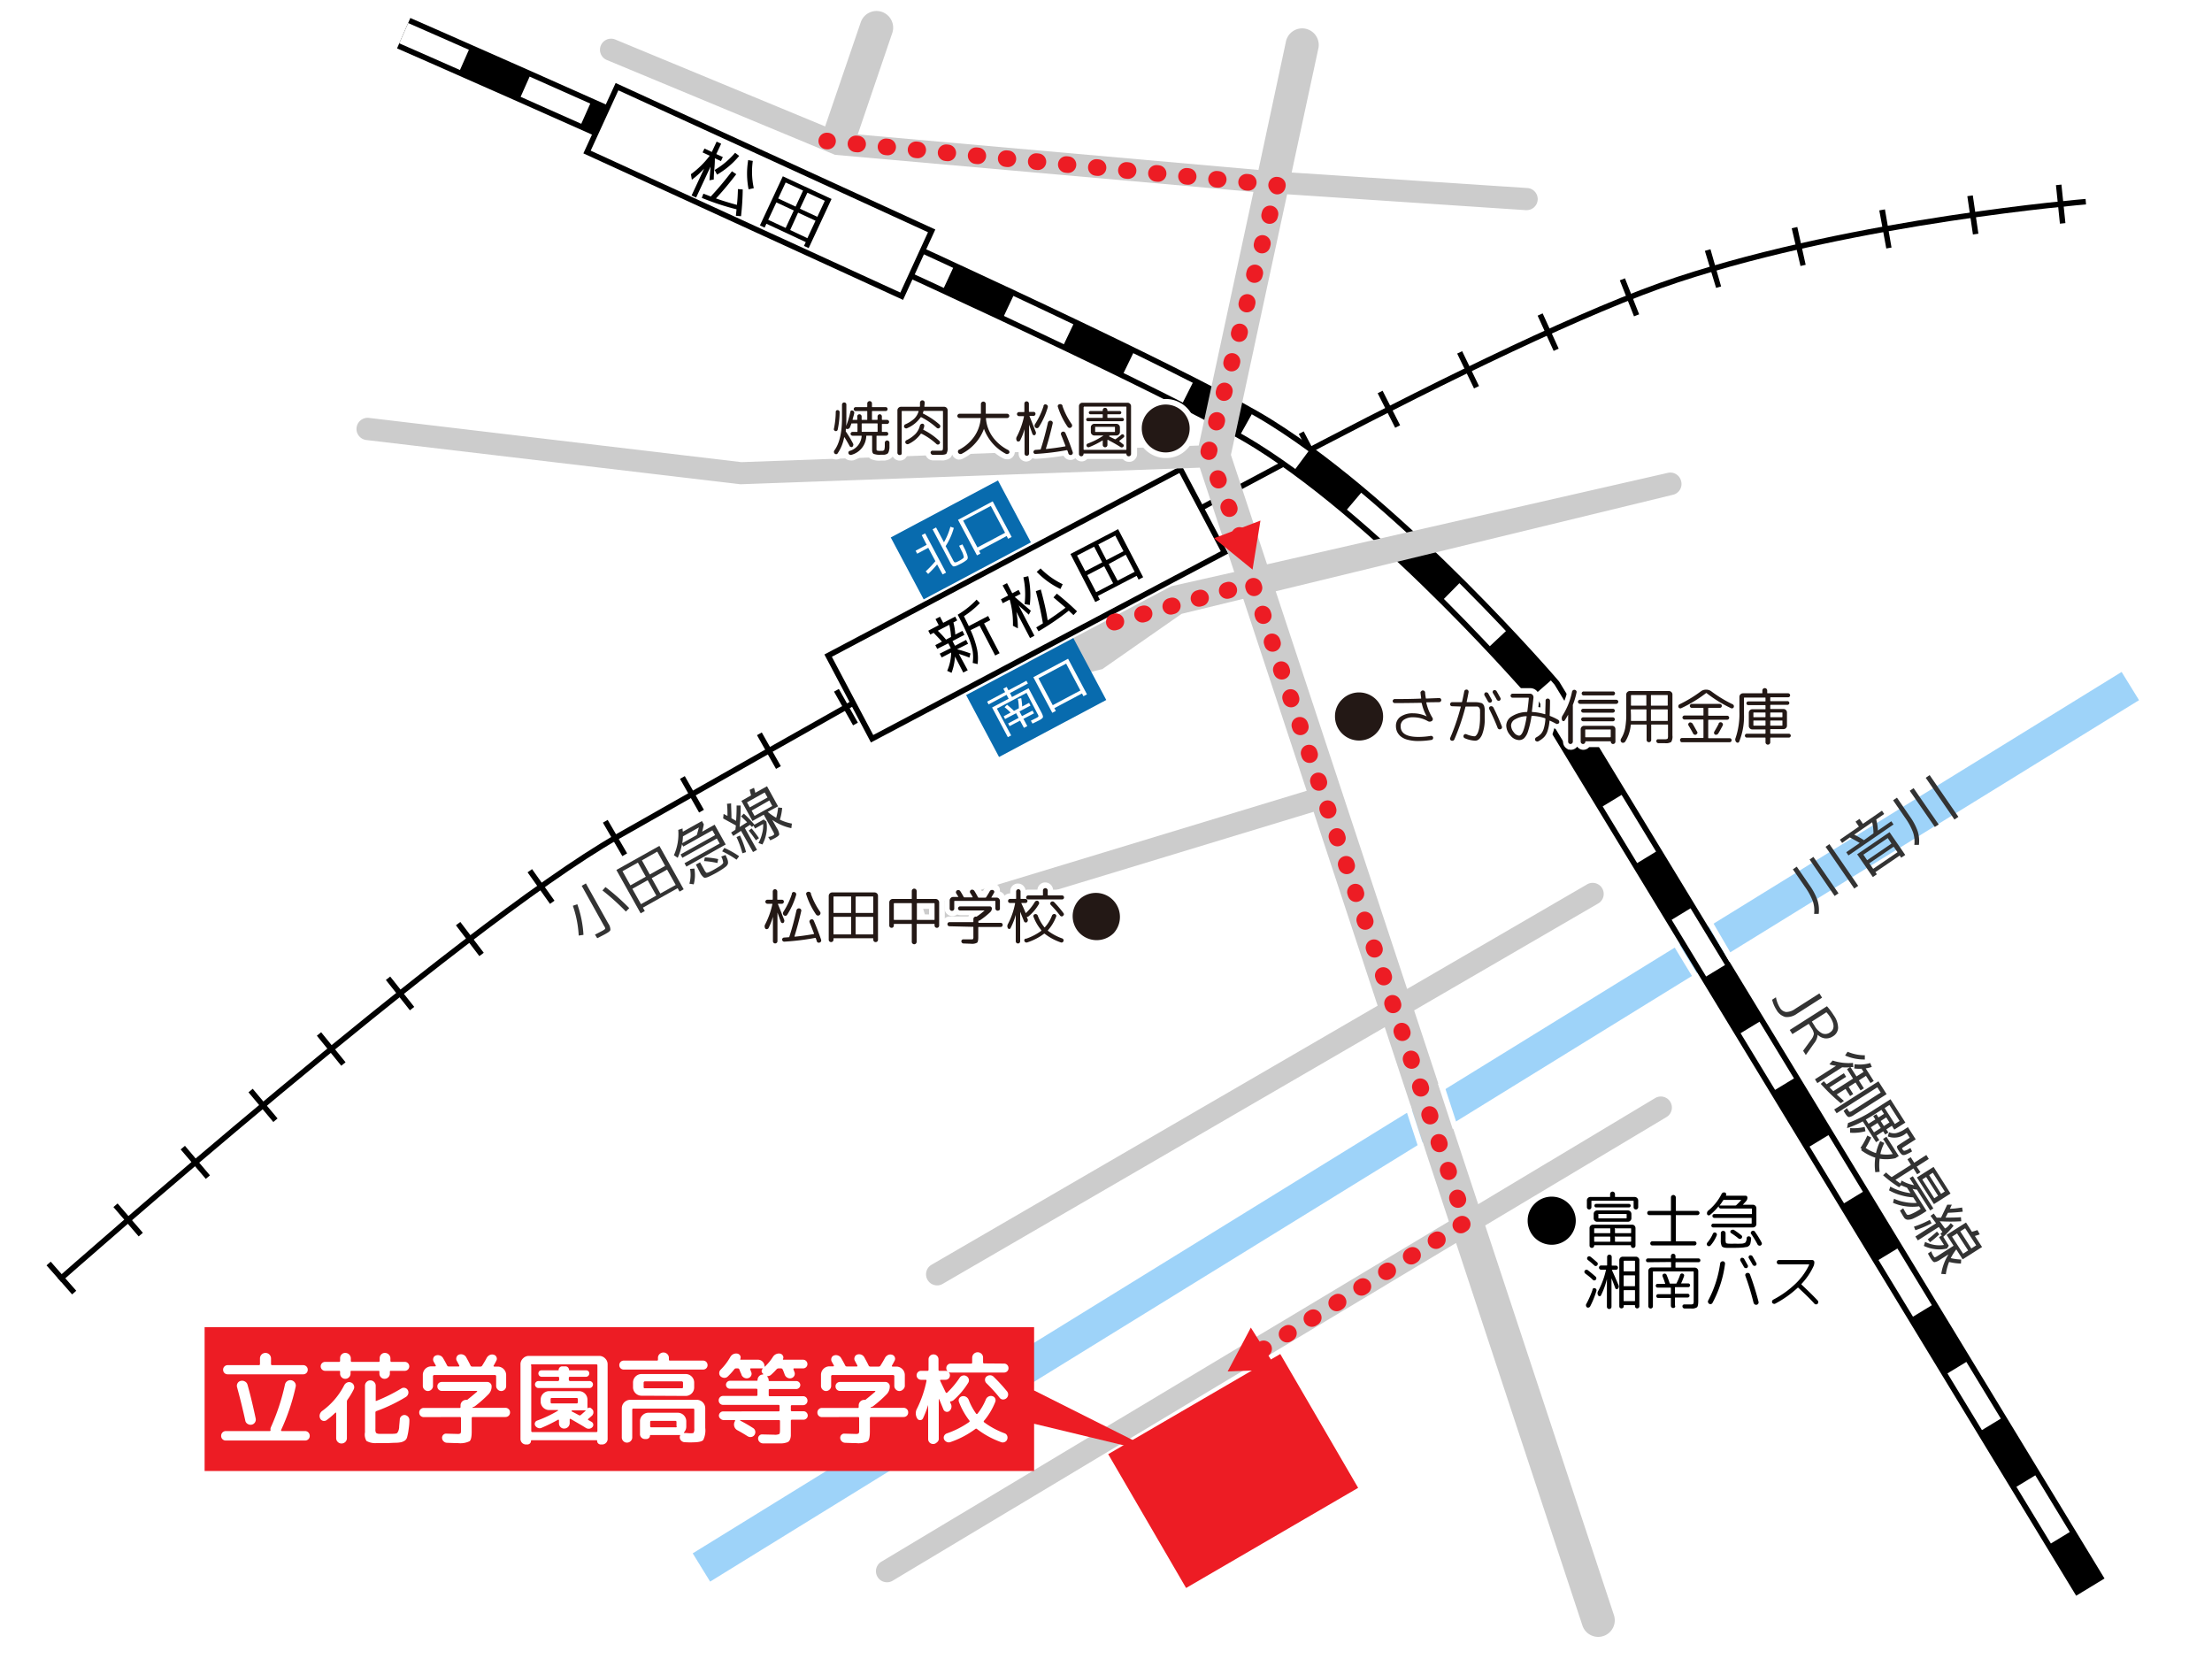 <svg xmlns="http://www.w3.org/2000/svg" viewBox="0 0 400 300"><defs><style>.cls-1,.cls-2,.cls-5{fill:#fff;}.cls-2{stroke:#3fa9f5;stroke-opacity:0.5;}.cls-10,.cls-17,.cls-2,.cls-3,.cls-4,.cls-5,.cls-6,.cls-7{stroke-miterlimit:10;}.cls-2,.cls-6{stroke-width:6px;}.cls-10,.cls-14,.cls-15,.cls-16,.cls-17,.cls-3,.cls-4,.cls-6,.cls-7{fill:none;}.cls-3,.cls-4,.cls-5,.cls-6{stroke:#000;}.cls-4{stroke-width:7px;stroke-dasharray:1 15;}.cls-10,.cls-7{stroke:#fff;}.cls-7{stroke-width:4px;stroke-dasharray:12 12;}.cls-8{fill:#ccc;}.cls-9{fill:#333;}.cls-11{fill:#231815;}.cls-12{fill:#086bae;}.cls-13{fill:#ed1c24;}.cls-14,.cls-15,.cls-16,.cls-17{stroke:#ed1c24;stroke-linecap:round;stroke-width:3px;}.cls-14,.cls-15,.cls-16{stroke-linejoin:round;}.cls-15{stroke-dasharray:0.31 5.15;}.cls-16{stroke-dasharray:0.31 5.2;}.cls-17{stroke-dasharray:0.3 5;}</style></defs><g id="レイヤー_1" data-name="レイヤー 1"><rect class="cls-1" width="400" height="300"/></g><g id="レイヤー_2" data-name="レイヤー 2"><line class="cls-2" x1="385.23" y1="124.06" x2="126.84" y2="283.45"/><path class="cls-3" d="M10.73,231.44s72.15-63.76,101-80.2S199,101.91,199,101.91s71.81-40.6,104.36-51.34,73.82-14.1,73.82-14.1"/><path class="cls-4" d="M10.73,231.44s72.15-63.76,101-80.2S199,101.91,199,101.91s71.81-40.6,104.36-51.34,73.82-14.1,73.82-14.1"/><rect class="cls-5" x="149.55" y="100.71" width="72.09" height="17" transform="translate(-29.53 99.44) rotate(-27.87)"/><path d="M174.4,114.8l-2.15,1.12.45.86,2-1.07.36.7-2,1a23,23,0,0,1,2.44.76l-.2.75c-.51-.21-1.15-.44-1.91-.68L175,121.2l-.81.42-1.5-2.89a9.78,9.78,0,0,1-.62,2.94l-.79-.36A8.63,8.63,0,0,0,172,118l-1.71.89-.36-.69,2-1-.45-.86-2,1-.35-.68,1.2-.63c-.46-.53-1-1.07-1.5-1.6l-.6.32-.37-.7,1.89-1-.58-1.1.81-.43.58,1.11,2.17-1.13.36.69-.68.36a12.65,12.65,0,0,1,.34,2.2l1.29-.67Zm-2.42.39a12.15,12.15,0,0,0-.32-2.21l-2.07,1.08c.47.46,1,1,1.48,1.6Zm3.53-1.24a17,17,0,0,1,1.17,3.43,8.28,8.28,0,0,1,.1,2.71l-.89-.21a7.21,7.21,0,0,0,0-2.13,13.48,13.48,0,0,0-.79-2.59c-.42-1-1.06-2.39-1.92-4a15.83,15.83,0,0,0,3.42-2.73l.59.63a16.25,16.25,0,0,1-2.88,2.37l.88,1.79,3.5-1.83.38.75-1.12.59,2.81,5.39-.8.42-2.81-5.4Z"/><path d="M181,108.37l1.3-.68-1-1.83.8-.41.95,1.83,1.15-.6.37.71-1.07.56c.25.21.75.63,1.51,1.29l1.4,1.2-.37.71-1.84-1.67,2.86,5.48-.8.42-2.47-4.75a15.71,15.71,0,0,1,.27,3l-.89-.47a15.66,15.66,0,0,0-.59-4.73l-1.25.65Zm4.94-4.18a15.43,15.43,0,0,1,.28,5.21l-.94-.16a14.58,14.58,0,0,0-.22-4.84Zm4.56,3.84.61-.68a47.65,47.65,0,0,1,3.65,3.2l-.64.68-.85-.8a46.47,46.47,0,0,1-5.47,3.73l-.42-.7,1.21-.74c-.31-1.82-.73-3.76-1.28-5.82l.9-.3c.54,2,1,3.89,1.24,5.58,1.12-.74,2.2-1.5,3.23-2.29C191.93,109.24,191.2,108.63,190.47,108Zm-3-4.64.67-.6a14.12,14.12,0,0,0,4,2.85l-.41.87A14.77,14.77,0,0,1,187.45,103.39Z"/><path d="M193.57,100.18l8.62-4.49,4.53,8.69-.83.43-.35-.68-7,3.63.35.68-.83.43Zm4.28-1.32-3.08,1.6,1.48,2.83,3.07-1.6ZM196.61,104l1.61,3.09,3.07-1.61-1.61-3.08Zm2-5.55,1.47,2.83,3.08-1.6-1.48-2.83ZM202.1,105l3.08-1.6-1.61-3.09L200.49,102Z"/><path class="cls-6" d="M73,6S204.5,63.5,228.5,78.5s51,46.5,51,46.5L378,287"/><path class="cls-7" d="M73,6S204.5,63.5,228.5,78.5s51,46.5,51,46.5L378,287"/><rect class="cls-5" x="130.82" y="3.33" width="13" height="62.59" transform="translate(48.63 145.03) rotate(-65.38)"/><path class="cls-8" d="M304,87a2,2,0,0,0-2.41-1.49l-72.47,16.54-6.53-19.79,10.16-47.13L275.87,38H276a2,2,0,0,0,.13-4l-42.56-2.8,4.86-22.57a3,3,0,0,0-5.86-1.26l-5,23.36-72.46-6.42L161.34,6A3,3,0,0,0,155.66,4l-6.45,18.86L111.27,7.15a2,2,0,1,0-1.54,3.7L151,28l75.66,6.7-9.89,45.87-82.71,3-67.34-8a2,2,0,0,0-.48,4l67.66,8,83.06-3,6.23,18.87L211.83,106l-25.92,13.69,2.35,4L199.33,121l14.34-10,11.15-2.71L236.29,143l-69.43,21.09,1.17,3.83,69.51-21.12,11.58,35.06L168.46,228.7a2,2,0,0,0-.73,2.74,2,2,0,0,0,1.73,1,1.91,1.91,0,0,0,1-.27l79.95-46.42L262,220.87,159.37,282.41a2,2,0,0,0,2.06,3.43L263.3,224.77l22.85,69.17A3,3,0,0,0,289,296a3.08,3.08,0,0,0,.94-.15,3,3,0,0,0,1.91-3.79L268.57,221.6,301.36,202a2,2,0,1,0-2.06-3.43l-32,19.19-11.58-35.05,33.21-19.29a2,2,0,1,0-2-3.46l-32.48,18.87-23.76-71.91,71.8-17.44A2,2,0,0,0,304,87Z"/><path d="M127.39,26.86l1.33.62.87-1.87.82.38-.88,1.87,1.18.54-.34.73-1.1-.51c0,.32,0,1-.1,2s-.09,1.61-.1,1.84l-.78.14.2-2.47-2.61,5.6-.82-.38,2.26-4.85a15.54,15.54,0,0,1-2.21,2l-.17-1a16.1,16.1,0,0,0,3.4-3.34l-1.29-.6Zm6,7.33.92.07A47.94,47.94,0,0,1,134,39.1l-.93-.08.12-1.17a45.44,45.44,0,0,1-6.29-2.07l.3-.76,1.33.51q1.88-2,3.83-4.56l.78.53q-1.92,2.51-3.67,4.38c1.27.45,2.53.83,3.79,1.17C133.37,36.09,133.42,35.13,133.44,34.19Zm.28-6a15,15,0,0,1-4,3.39l-.44-.84a14.52,14.52,0,0,0,3.7-3.11Zm1.57.75.89.16a13.91,13.91,0,0,0,.18,4.93l-.94.2A14.62,14.62,0,0,1,135.29,29Z"/><path d="M141.56,31.88l8.81,4.1-4.14,8.89-.85-.4.33-.69-7.12-3.32-.32.7-.85-.4Zm-1.17,4.72-1.47,3.15,3.15,1.47,1.47-3.16Zm4.83-2.14L142.07,33l-1.35,2.89,3.15,1.47Zm-2.33,7.14L146,43.07l1.47-3.16-3.15-1.46ZM146,34.85l-1.35,2.89,3.15,1.47,1.35-2.9Z"/><path class="cls-9" d="M329,179.64l.49.77-4.54,2.9a3,3,0,0,1-2.1.59,2.62,2.62,0,0,1-1.62-1.3,5.86,5.86,0,0,1-.77-1.82l.69-.44a5.18,5.18,0,0,0,.7,1.86,1.54,1.54,0,0,0,1.13.8,2.82,2.82,0,0,0,1.66-.58Z"/><path class="cls-9" d="M323.64,186.25l6.73-4.29a12.24,12.24,0,0,1,1.24,1.65,4,4,0,0,1,.78,2.26,1.86,1.86,0,0,1-.94,1.53,2.16,2.16,0,0,1-1.42.37,2.3,2.3,0,0,1-1.34-.66h0a2.84,2.84,0,0,1-.68,1.6l-1.46,2.07-.49-.77,1.45-2a2.32,2.32,0,0,0,.5-1.06,2.34,2.34,0,0,0-.46-1.07l-.47-.74L324.12,187Zm4-1.52.47.74a3.48,3.48,0,0,0,1.4,1.4,1.44,1.44,0,0,0,1.39-.16c.86-.55.88-1.48.05-2.79a6.1,6.1,0,0,0-.68-.87Z"/><path class="cls-9" d="M335.37,192.44a6.78,6.78,0,0,0,2.83-.21l.28.71a7.13,7.13,0,0,1-1.1.26l1.45,2.28-.58.37-.83-1.3-1.28.82.91,1.43-.6.38-.91-1.43-1.24.79.82,1.3-.56.36-.83-1.29-1.59,1c.56.53,1,.91,1.3,1.17l-.56.42a33.76,33.76,0,0,1-3.63-3.5l.55-.48.51.55,3.12-2,.41.65-3,1.91.68.69,3.57-2.27L334,193.33l.52-.33a9.35,9.35,0,0,1-1.4,0l-4.48,2.86-.44-.69,3.82-2.44a6.2,6.2,0,0,1-1.21-.27l.59-.68a9.4,9.4,0,0,0,3.68.43l.05.75-.5,0,1.08,1.69,1.28-.81-.37-.58a6.31,6.31,0,0,1-1.31-.05Zm-1.6,9.07-.39-.61.59-.51.32.49c.07.12.15.18.22.18a1.32,1.32,0,0,0,.49-.24l5.09-3.25-.61-.95-7.36,4.69-.44-.68,8-5.09,1.48,2.32-5.85,3.72a2.12,2.12,0,0,1-.93.42C334.17,202,334,201.83,333.77,201.51Zm-.12-10.64.45-.68a8,8,0,0,0,3.12.64l0,.76A8.68,8.68,0,0,1,333.65,190.87Z"/><path class="cls-9" d="M339,200.6l2.86-1.82,2.69,4.22-2,1.27-.44-.69-1,.64.37.58-.57.36-.37-.58-1.22.78.52.81-.59.37-2.4-3.76A17.16,17.16,0,0,1,334,204l.18-.92A22.48,22.48,0,0,0,339,200.6ZM334.57,204a8.43,8.43,0,0,0,2.62-.22l.14.78a8.11,8.11,0,0,1-2.78.27Zm5.42,2.34.75.35a8.22,8.22,0,0,0-.71,2,6.27,6.27,0,0,0,2.24,0l-1.75-2.74.61-.39,2.23,3.49-.62.39a7.41,7.41,0,0,1-2.84.09,9.4,9.4,0,0,0,0,2.37l-.79.07a9.27,9.27,0,0,1,0-2.63,8.7,8.7,0,0,1-2.56-1.35l.13-.24-.26-.15a13.9,13.9,0,0,0,1.25-2.26l.7.36a17,17,0,0,1-1,1.89,7.25,7.25,0,0,0,1.87.93A9.28,9.28,0,0,1,340,206.35Zm-.3-4.27,1-.65-.46-.72-1.27.81q-.8.51-1.56.93l.49.77,1.23-.78-.39-.6.57-.36Zm-.17,1-1.22.78.58.91,1.22-.78Zm.57-.36.58.91,1-.65-.58-.91Zm.71-2.34,1.85,2.89.86-.55-1.85-2.9Zm4,4.5-.18.12a3.3,3.3,0,0,1-3.25.51l.23-.75a2.26,2.26,0,0,0,1.29.15,4.9,4.9,0,0,0,1.58-.73l.54-.35,1.41,2.21-2.34,1.49c-.08.05-.12.09-.13.12a.79.79,0,0,0,.13.25.39.39,0,0,0,.28.21,2.41,2.41,0,0,0,.89-.38l.22-.12.29.61a7.64,7.64,0,0,1-1.19.6,1,1,0,0,1-.39.06.5.5,0,0,1-.23-.06,2.57,2.57,0,0,1-.59-.72,1.71,1.71,0,0,1-.34-.71c0-.11.12-.22.32-.35l2-1.29Z"/><path class="cls-9" d="M344.26,220.09c-.19-.29-.41-.68-.69-1.17l.59-.42c.22.41.41.74.57,1s.37.21.75.09a9.82,9.82,0,0,0,1.84-1l0,0-.29-.45a8.57,8.57,0,0,1-2.41,0,8.27,8.27,0,0,1-2.31-.64l.19-.73a7.4,7.4,0,0,0,2,.61,8.25,8.25,0,0,0,2.11.14l-.64-1a9.7,9.7,0,0,1-2.23-.39,9.11,9.11,0,0,1-2.14-.88l.23-.68a8.93,8.93,0,0,0,1.75.76,9.68,9.68,0,0,0,1.9.43l-.64-1a8.79,8.79,0,0,1-1.05-.43l-.37.37a21.34,21.34,0,0,1-2.9-2.18l.55-.5c.27.26.58.54,1,.84l3.49-2.22-.63-1,.59-.38.63,1,2.19-1.4.45.71-2.19,1.4.68,1-.6.38-.67-1.06-3.25,2.07c.19.15.49.37.9.65l.21-.53a6.74,6.74,0,0,0,2.26.84l-.81-1.26.58-.36,3.71,5.82-.57.37-2.41-3.78c-.28,0-.55-.08-.79-.13l2.54,4-.44.29a14.74,14.74,0,0,1-1.9,1.05,2.31,2.31,0,0,1-1.12.24A.86.86,0,0,1,344.26,220.09Zm5.39-9.08,3.07,4.82-3,1.91-2.64-4.12-.44-.7Zm-1.34,1.83-.7.44,2.17,3.4.69-.45Zm.54-.34,2.16,3.39.67-.43-2.17-3.39Z"/><path class="cls-9" d="M346.1,221.82a17.34,17.34,0,0,0,2.87-1.23l.32.62a18.43,18.43,0,0,1-2.93,1.25Zm6.66-.64.51.48a18.91,18.91,0,0,1-1.86,2l1,1.61-.33.5a5.83,5.83,0,0,1-2.08.12,6.63,6.63,0,0,1-2.11-.59l.23-.73a6,6,0,0,0,1.74.56,5.32,5.32,0,0,0,1.68,0l-.9-1.41.5-.32-.26-.27.37-.36-.66-.89-3.78,2.42-.45-.7,3.74-2.39-1-1.35.58-.41.54.74.78,0,1.12-2.34.83,0-.34.73c.73,0,1.47-.12,2.2-.22l.12.75c-.9.1-1.79.17-2.68.2l-.44.87c1,0,1.92,0,2.79-.07l.06.73a29.73,29.73,0,0,1-3.89,0l.94,1.3C352.1,222,352.43,221.58,352.76,221.18Zm-3.12,5.95c.1.16.18.24.25.24a2.32,2.32,0,0,0,.5-.26l2.88-1.84-.83-1.3-.43-.67,3.51-2.23,1.07,1.68,1-.31.41.77c-.16.06-.45.16-.88.29l1.3,2-3.51,2.23-1.15-1.8h0a9.5,9.5,0,0,0-1,1.58,9.31,9.31,0,0,0,1.89.25l-.05.73a9.36,9.36,0,0,1-2.14-.29,9.4,9.4,0,0,0-.59,2.22l-.83-.06a9.31,9.31,0,0,1,1.31-3.53l-1.46.92a2.39,2.39,0,0,1-1.07.49c-.18,0-.41-.24-.68-.66q-.18-.27-.51-.9l.6-.41C349.37,226.68,349.53,227,349.64,227.13Zm.62-4.42.44.49a18.7,18.7,0,0,1-1.69,1.44l-.41-.53C349.17,223.67,349.73,223.2,350.26,222.71Zm3.64.33-.91.58,2,3.09.91-.59Zm.58-.37,2,3.09.88-.56-2-3.09Z"/><path class="cls-9" d="M104.65,169.18a19.41,19.41,0,0,0-1.06-5.39l.81-.27a20,20,0,0,1,1.11,5.53Zm.54-9,.76-.43L110,167a2,2,0,0,1,.38,1.13c0,.2-.34.45-.88.75q-.26.15-1.5.78l-.41-.65c.8-.41,1.27-.65,1.42-.74s.4-.25.42-.32,0-.25-.21-.53Zm3.73.86.57-.63a39.14,39.14,0,0,1,4.3,3.81l-.61.62A42.52,42.52,0,0,0,108.92,161Z"/><path class="cls-9" d="M111.46,157.32l7.78-4.36,4.39,7.85-.75.42-.34-.62-6.28,3.52.34.61-.75.42Zm3.89-1.33-2.78,1.55L114,160.1l2.78-1.56Zm-1,4.73,1.56,2.78,2.77-1.55-1.56-2.78Zm1.73-5.14,1.42,2.55,2.78-1.55L118.85,154Zm3.33,6,2.78-1.55-1.56-2.78-2.78,1.55Z"/><path class="cls-9" d="M123.07,154.51l6.24-3.49-.49-.87-5.26,2.94-.24-.42a10.3,10.3,0,0,1-.77,2.45l-.69-.47a9.33,9.33,0,0,0,.79-4.58l.78-.26c0,.16,0,.35.06.59l3.44-1.93.34.6a11.47,11.47,0,0,1-.3,1.33l2.26-1.27,2,3.58-7.11,4-.34-.61,6.36-3.56-.51-.91-6.24,3.49ZM126,151c.16-.5.28-1,.38-1.37l-2.88,1.61a11.15,11.15,0,0,1-.12,1.23Zm-1.33,8.8a6.33,6.33,0,0,0,.12-2.67l.77-.07a6.58,6.58,0,0,1-.11,2.86Zm1.17-3.45.75-.42.72,1.28a2.14,2.14,0,0,0,.42.61c.08,0,.24,0,.47-.1a10,10,0,0,0,1-.52c.41-.23.73-.43,1-.6s.56-.45.58-.61a3,3,0,0,0-.36-1.1l.78-.28c.13.28.23.51.3.67a2.34,2.34,0,0,1,.14.5,1.34,1.34,0,0,1,0,.37,1,1,0,0,1-.15.31,1.64,1.64,0,0,1-.29.3l-.47.34c-.37.24-.76.49-1.19.73s-.78.42-1.24.64-.79.3-1,.22a2.42,2.42,0,0,1-.74-.95Zm1.47-.59.14-.71a13.69,13.69,0,0,1,2.42.3l-.14.71A15.24,15.24,0,0,0,127.3,155.71Zm3.26-1.78.41-.65a16.12,16.12,0,0,1,2.68,1.5l-.47.63A16.88,16.88,0,0,0,130.56,153.93Z"/><path class="cls-9" d="M134,147.62l.51-.49a19.91,19.91,0,0,1,1.92,2l1.67-.94.48.36a5.63,5.63,0,0,1,0,2.09,6.66,6.66,0,0,1-.71,2.07l-.72-.27a6.39,6.39,0,0,0,.66-1.7A5.25,5.25,0,0,0,138,149l-1.46.82-.29-.52-.28.24c-.21-.23-.32-.36-.35-.38l-.92.6,2.19,3.92-.72.4L134,150.25l-1.41.91-.38-.61.77-.5.09-.78L130.77,148l.08-.82.7.37c0-.73,0-1.47-.09-2.2l.75-.07c0,.89.07,1.79.06,2.68l.84.48c.07-1,.1-1.91.09-2.78l.73,0a29.64,29.64,0,0,1-.19,3.89l1.36-.86C134.75,148.33,134.39,148,134,147.62Zm.25,6.68a17.29,17.29,0,0,0-1.07-2.93l.64-.28a18.41,18.41,0,0,1,1.09,3Zm5.5-3.22c.17-.09.25-.17.25-.24a1.57,1.57,0,0,0-.23-.52l-1.66-3-1.35.75-.69.39-2-3.63,1.74-1c-.1-.4-.18-.72-.25-1l.79-.37q.07.24.24.9l2.11-1.18,2,3.63-1.87,1h0a9.34,9.34,0,0,0,1.53,1.07,10.77,10.77,0,0,0,.35-1.87l.73.09a9.71,9.71,0,0,1-.41,2.12,8.58,8.58,0,0,0,2.17.71l-.1.83a9.11,9.11,0,0,1-3.46-1.51l.85,1.51a2.52,2.52,0,0,1,.42,1.1c0,.18-.26.4-.69.64-.19.11-.5.26-.93.46l-.38-.62C139.3,151.32,139.59,151.18,139.76,151.08ZM135.59,146l3.2-1.79-.51-.91-3.2,1.79Zm-.2,4.21.51-.41a19.75,19.75,0,0,1,1.35,1.77l-.56.38C136.28,151.34,135.85,150.76,135.39,150.2Zm.53-3.62.53.95,3.2-1.79-.53-1Z"/><line class="cls-10" x1="254.5" y1="199.83" x2="257.17" y2="208"/><line class="cls-10" x1="260.5" y1="195.83" x2="263.17" y2="204"/><path class="cls-9" d="M324.21,157.2l.7-.48,2.33,3.38a10.76,10.76,0,0,1,1.42,2.7,5.81,5.81,0,0,1,.22,2.46h-.83a5.27,5.27,0,0,0-.23-2.28,11.64,11.64,0,0,0-1.44-2.63Zm7.55,4.82-4.53-6.59.69-.48,4.54,6.59Zm3.55-1.34-5.19-7.55.7-.49,5.2,7.55Z"/><path class="cls-9" d="M334.26,154.69l-.4-.58,2.44-1.68c-.6-.36-1.2-.67-1.79-1l-1.39,1-.41-.59,3.44-2.37-.61-.89.72-.5.62.89,3.44-2.37.4.59-1.44,1a9.22,9.22,0,0,1,.3,2l2.43-1.68.4.58Zm4.52-4a8.7,8.7,0,0,0-.23-2l-3.25,2.24c.53.26,1.12.58,1.76,1Zm-2.95,3.79,5.86-4,2.84,4.12-.73.5-.27-.39-4.4,3,.27.39-.73.5Zm1.81,1.07,4.4-3-.67-1-4.41,3Zm.39.56.7,1,4.4-3-.7-1Z"/><path class="cls-9" d="M342.33,144.72l.7-.48,2.32,3.38a10.51,10.51,0,0,1,1.43,2.7,5.81,5.81,0,0,1,.22,2.46h-.83a5.1,5.1,0,0,0-.24-2.28,11.16,11.16,0,0,0-1.43-2.63Zm7.55,4.82L345.34,143l.7-.48,4.54,6.58Zm3.55-1.34-5.2-7.55.71-.49,5.2,7.55Z"/><line class="cls-10" x1="302.5" y1="169.83" x2="307.16" y2="177.5"/><line class="cls-10" x1="308.5" y1="165.67" x2="313.16" y2="173.67"/><path d="M138.38,167.9a.72.72,0,0,1,0-.77,14.56,14.56,0,0,0,1.29-3.62s0-.08-.06-.08h-.84a.38.38,0,0,1-.37-.37.31.31,0,0,1,.11-.25.33.33,0,0,1,.26-.11h.87a.09.09,0,0,0,.1-.1v-1.38a.44.44,0,0,1,.11-.29.37.37,0,0,1,.29-.13.38.38,0,0,1,.3.13.4.4,0,0,1,.12.29v1.38c0,.06,0,.1.09.1h.74a.34.34,0,0,1,.36.36.36.36,0,0,1-.11.26.32.32,0,0,1-.25.11h-.65q-.1,0-.06.09c.11.25.31.74.59,1.46s.46,1.18.54,1.36a.54.54,0,0,1,0,.31.37.37,0,0,1-.17.25.32.32,0,0,1-.25,0,.33.33,0,0,1-.18-.17l-.3-.83c-.14-.4-.25-.69-.32-.88h0v5.16a.41.41,0,0,1-.42.42.4.4,0,0,1-.29-.12.44.44,0,0,1-.11-.3v-4.4h0a11.17,11.17,0,0,1-.8,2.06.26.26,0,0,1-.22.15A.28.28,0,0,1,138.38,167.9Zm8.8-1.36q.67,1.54,1.29,3.36a.43.43,0,0,1,0,.33.42.42,0,0,1-.24.21.4.4,0,0,1-.32,0,.37.37,0,0,1-.21-.23q0-.08-.18-.54a.13.13,0,0,0-.12-.07,44.35,44.35,0,0,1-5.56.68.34.34,0,0,1-.27-.09.38.38,0,0,1-.14-.26.39.39,0,0,1,.1-.27.36.36,0,0,1,.26-.12l.84-.06a.1.1,0,0,0,.11-.1c.46-1.4.89-3,1.29-4.77a.45.45,0,0,1,.53-.34.39.39,0,0,1,.27.17.34.34,0,0,1,.06.31c-.38,1.67-.79,3.18-1.22,4.56,0,.05,0,.07.06.07,1.06-.1,2.2-.26,3.41-.47a.08.08,0,0,0,.06-.1c-.27-.7-.53-1.36-.79-2a.36.36,0,0,1,0-.32.38.38,0,0,1,.23-.22.42.42,0,0,1,.33,0A.47.47,0,0,1,147.18,166.54Zm-4-4.95a.47.47,0,0,1,.2-.26.37.37,0,0,1,.31,0,.41.41,0,0,1,.28.5,13.84,13.84,0,0,1-1.62,3.59.4.4,0,0,1-.27.18.41.41,0,0,1-.32-.08.42.42,0,0,1-.17-.29.46.46,0,0,1,.07-.34A14,14,0,0,0,143.22,161.59Zm3.44,0a13.35,13.35,0,0,0,1.66,3.26.44.44,0,0,1,.09.33.43.43,0,0,1-.18.3.4.4,0,0,1-.32.08.42.42,0,0,1-.29-.17,13.42,13.42,0,0,1-1.77-3.6.34.34,0,0,1,0-.31.36.36,0,0,1,.24-.19.42.42,0,0,1,.33,0A.45.45,0,0,1,146.66,161.59Z"/><path d="M150.59,170.24a.44.44,0,0,1-.6,0,.42.42,0,0,1-.13-.32V162a.63.63,0,0,1,.19-.44.6.6,0,0,1,.44-.18h7.66a.64.64,0,0,1,.44.18.62.62,0,0,1,.18.44v7.92a.45.45,0,0,1-.12.32.45.45,0,0,1-.31.12.44.44,0,0,1-.3-.12.45.45,0,0,1-.12-.32v-.16a.09.09,0,0,0-.1-.1h-7c-.07,0-.1,0-.1.1v.16A.42.42,0,0,1,150.59,170.24Zm.13-8V165c0,.06,0,.09.1.09h3c.07,0,.1,0,.1-.09V162.2c0-.06,0-.09-.1-.09h-3C150.75,162.11,150.72,162.14,150.72,162.2Zm0,3.65v3c0,.06,0,.08.1.08h3c.07,0,.1,0,.1-.08v-3a.09.09,0,0,0-.1-.1h-3A.09.09,0,0,0,150.72,165.85Zm4-3.65V165a.08.08,0,0,0,.09.09h3c.06,0,.1,0,.1-.09V162.2c0-.06,0-.09-.1-.09h-3A.08.08,0,0,0,154.74,162.2Zm0,3.65v3c0,.06,0,.08.09.08h3c.06,0,.1,0,.1-.08v-3a.09.09,0,0,0-.1-.1h-3C154.77,165.75,154.74,165.79,154.74,165.85Z"/><path d="M161.52,167.66a.4.4,0,0,1-.29.12.41.41,0,0,1-.42-.42v-4.17a.62.62,0,0,1,.18-.44.65.65,0,0,1,.45-.19h3.35c.06,0,.09,0,.09-.08v-1.35a.42.42,0,0,1,.13-.31.44.44,0,0,1,.75.31v1.35c0,.06,0,.08.1.08h3.34a.61.61,0,0,1,.44.19.59.59,0,0,1,.19.44v4.17a.41.41,0,0,1-.12.3.37.37,0,0,1-.29.12.41.41,0,0,1-.42-.42v-.19c0-.06,0-.1-.08-.1h-3.06a.09.09,0,0,0-.1.1v3.14a.44.44,0,0,1-.13.31.43.43,0,0,1-.62,0,.4.4,0,0,1-.13-.31v-3.14c0-.06,0-.1-.09-.1h-3.07c-.06,0-.09,0-.09.1v.19A.44.44,0,0,1,161.52,167.66Zm.11-4.25v2.84a.09.09,0,0,0,.1.1h3.06c.06,0,.09,0,.09-.1v-2.84a.08.08,0,0,0-.09-.09h-3.06C161.67,163.32,161.63,163.35,161.63,163.41Zm7.27-.09h-3c-.07,0-.1,0-.1.09v2.84c0,.07,0,.1.1.1h3c.07,0,.1,0,.1-.1v-2.84C169,163.35,169,163.32,168.9,163.32Z"/><path d="M171.71,167.5a.38.38,0,0,1-.27-.65.39.39,0,0,1,.27-.1h4.22a.08.08,0,0,0,.09-.09v-.47a.42.42,0,0,1,.13-.31.44.44,0,0,1,.31-.13h0a.24.24,0,0,0,.15,0l0,0h0a13.7,13.7,0,0,0,1.44-1.11s0,0,0,0l0,0h-4.44a.35.35,0,0,1-.26-.11.36.36,0,0,1-.11-.25.4.4,0,0,1,.11-.27.38.38,0,0,1,.26-.11H179a.34.34,0,0,1,.25.11.36.36,0,0,1,.11.27.89.89,0,0,1-.26.63,13.75,13.75,0,0,1-1.89,1.51.5.5,0,0,1-.19.07c-.07,0-.1,0-.1.09v.21c0,.06,0,.09.1.09h3.93a.35.35,0,0,1,.26.1.39.39,0,0,1,0,.54.36.36,0,0,1-.26.11H177c-.07,0-.1,0-.1.09v1.75c0,.54-.07.88-.21,1a1.93,1.93,0,0,1-1.11.19l-1.35-.05a.36.36,0,0,1-.27-.12.42.42,0,0,1-.12-.26.35.35,0,0,1,.1-.26.31.31,0,0,1,.27-.1l1.28,0c.27,0,.42,0,.47-.07a.92.92,0,0,0,.06-.46v-1.65a.08.08,0,0,0-.09-.09Zm9-2.94a.41.41,0,0,1-.3.12.4.4,0,0,1-.29-.12.38.38,0,0,1-.12-.29V163a.08.08,0,0,0-.09-.09h-7.26a.08.08,0,0,0-.09.09v1.3a.38.38,0,0,1-.12.29.41.41,0,0,1-.3.12.41.41,0,0,1-.41-.41v-1.49a.61.61,0,0,1,.19-.43.58.58,0,0,1,.43-.18h.92a0,0,0,0,0,.05,0s0,0,0,0l-.43-.7a.34.34,0,0,1,0-.28.36.36,0,0,1,.18-.22.44.44,0,0,1,.6.18c.2.3.39.64.59,1a.14.14,0,0,0,.15.09h1.47a.05.05,0,0,0,0,0s0,0,0-.06-.23-.42-.46-.79a.34.34,0,0,1,0-.29.39.39,0,0,1,.2-.22.42.42,0,0,1,.33,0,.49.49,0,0,1,.26.21c.23.37.44.74.64,1.12a.14.14,0,0,0,.13.08h1.21a.16.16,0,0,0,.14-.08c.29-.45.5-.8.65-1.08a.47.47,0,0,1,.25-.21.5.5,0,0,1,.32,0,.35.35,0,0,1,.22.19.31.31,0,0,1,0,.28c-.18.32-.35.6-.49.83,0,0,0,0,0,.06a.05.05,0,0,0,0,0h.92a.6.6,0,0,1,.44.18.6.6,0,0,1,.18.43v1.49A.42.42,0,0,1,180.75,164.56Z"/><path d="M182.74,167.83a.26.26,0,0,1-.22.16.24.24,0,0,1-.24-.12.73.73,0,0,1,0-.8,13.57,13.57,0,0,0,1.28-3.69c0-.06,0-.09-.07-.09h-.84a.35.35,0,0,1-.25-.1.33.33,0,0,1-.11-.26.36.36,0,0,1,.11-.27.36.36,0,0,1,.25-.11h1c.06,0,.1,0,.1-.08v-1.26a.38.38,0,0,1,.12-.28.35.35,0,0,1,.28-.13.36.36,0,0,1,.29.13.41.41,0,0,1,.11.28v1.26c0,.05,0,.08.1.08h.78a.38.38,0,0,1,.26.11.36.36,0,0,1,.11.27.32.32,0,0,1-.11.25.36.36,0,0,1-.26.11h-.68a.05.05,0,0,0-.05,0,.2.2,0,0,0,0,.07c.22.45.47,1,.77,1.74l0,0a0,0,0,0,0,.05,0l0,0a8.89,8.89,0,0,0,1.61-2,.4.4,0,0,1,.25-.19.35.35,0,0,1,.3,0,.38.38,0,0,1,.2.25.39.39,0,0,1,0,.3A8.29,8.29,0,0,1,186,165.7a.35.35,0,0,1-.26.1q-.08,0-.06.06c.08.17.13.28.16.36a.44.44,0,0,1,0,.32.4.4,0,0,1-.19.25.32.32,0,0,1-.27,0,.27.27,0,0,1-.2-.19c-.07-.16-.18-.44-.34-.83s-.27-.69-.36-.89c0,0,0,0,0,0s0,0,0,0v5.32a.44.44,0,0,1-.11.29.38.38,0,0,1-.29.12.38.38,0,0,1-.28-.12.4.4,0,0,1-.12-.29v-4.76h0A12.58,12.58,0,0,1,182.74,167.83Zm2.84,1.91a10.27,10.27,0,0,0,2.72-1.42s0-.09,0-.12a8.12,8.12,0,0,1-1.4-2.4.32.32,0,0,1,0-.3.39.39,0,0,1,.23-.19.43.43,0,0,1,.54.29,7.3,7.3,0,0,0,1.17,2.05c0,.06.09.07.13,0a6.66,6.66,0,0,0,1.26-2.08.45.45,0,0,1,.52-.28.37.37,0,0,1,.23.19.33.33,0,0,1,0,.29,7.92,7.92,0,0,1-1.46,2.43.09.09,0,0,0,0,.13,9.43,9.43,0,0,0,2.57,1.37.38.38,0,0,1,.21.2.39.39,0,0,1-.19.51.39.39,0,0,1-.3,0,9.74,9.74,0,0,1-2.88-1.55.11.11,0,0,0-.15,0,10.33,10.33,0,0,1-3,1.55.39.39,0,0,1-.3,0,.43.43,0,0,1-.23-.21.37.37,0,0,1,0-.29A.3.3,0,0,1,185.58,169.74Zm3.15-9a.42.42,0,0,1,.61,0,.44.44,0,0,1,.12.3v.78a.09.09,0,0,0,.1.1h2.49a.36.36,0,0,1,.26.11.37.37,0,0,1,.1.26.35.35,0,0,1-.1.25.36.36,0,0,1-.26.11h-6.13a.36.36,0,0,1-.25-.11.32.32,0,0,1-.11-.25.34.34,0,0,1,.11-.26.36.36,0,0,1,.25-.11h2.59c.06,0,.09,0,.09-.1V161A.45.45,0,0,1,188.73,160.71Zm3.5,4.89a.34.34,0,0,1-.27.08.34.34,0,0,1-.25-.13,21.34,21.34,0,0,0-1.68-1.93.4.4,0,0,1-.11-.27.37.37,0,0,1,.13-.27.36.36,0,0,1,.28-.1.41.41,0,0,1,.28.11,19.73,19.73,0,0,1,1.7,2,.34.34,0,0,1,.07.29A.41.41,0,0,1,192.23,165.6Z"/><path d="M195.24,162.6a4.35,4.35,0,0,1,6.15,6.14,4.36,4.36,0,0,1-6.15,0,4.35,4.35,0,0,1,0-6.14Z"/><path class="cls-1" d="M140.09,171.64a1.36,1.36,0,0,1-1-.43,1.39,1.39,0,0,1-.39-1V169h0a1.27,1.27,0,0,1-1.11-.58,1.68,1.68,0,0,1-.09-1.8,12.53,12.53,0,0,0,.9-2.26,1.45,1.45,0,0,1-.62-.36,1.39,1.39,0,0,1-.39-1,1.35,1.35,0,0,1,.4-1,1.37,1.37,0,0,1,.94-.4v-.48a1.38,1.38,0,0,1,.39-1,1.37,1.37,0,0,1,1-.44,1.41,1.41,0,0,1,1,.42,1.39,1.39,0,0,1,.41,1v.49a1.25,1.25,0,0,1,.54.19c.08-.21.15-.41.22-.62a1.44,1.44,0,0,1,.63-.8,1.38,1.38,0,0,1,.72-.21,1.49,1.49,0,0,1,.36,0,1.39,1.39,0,0,1,.87.68.77.77,0,0,1,.07.16L145,161a1.38,1.38,0,0,1,.87-.67,1.64,1.64,0,0,1,.37,0,1.51,1.51,0,0,1,.71.19,1.48,1.48,0,0,1,.66.81,12,12,0,0,0,1.53,3,1.39,1.39,0,0,1,.25,1.05,1.41,1.41,0,0,1-.55.94,1.3,1.3,0,0,1-.57.27c.4,1,.78,2,1.14,3a1.43,1.43,0,0,1-.9,1.81,1.33,1.33,0,0,1-.45.07,1.38,1.38,0,0,1-.6-.13,1.33,1.33,0,0,1-.65-.63,45.57,45.57,0,0,1-4.94.56h0a1.5,1.5,0,0,1-.66-.13l-.09.09A1.41,1.41,0,0,1,140.09,171.64Zm1.42-3.1.17,0h.26c.07-.26.15-.52.23-.79h0a1.48,1.48,0,0,1-.65.22Zm3.85-1.65q-.18.68-.36,1.32l.82-.12c-.12-.29-.24-.58-.36-.85A1.54,1.54,0,0,1,145.36,166.89Zm.49-2.5a1.42,1.42,0,0,1,0,.58c-.07.29-.14.58-.2.86a1.31,1.31,0,0,1,.65-.48l.1,0C146.19,165,146,164.71,145.85,164.39Zm-1.13-1.12a1.4,1.4,0,0,1,.81.45,13.18,13.18,0,0,1-.6-1.51c-.11.35-.23.7-.36,1Z"/><path class="cls-1" d="M158.34,171.36a1.42,1.42,0,0,1-1-.42,1.51,1.51,0,0,1-.22-.28h-5.59a1.18,1.18,0,0,1-.22.28,1.42,1.42,0,0,1-1,.42,1.42,1.42,0,0,1-1.43-1.44V162a1.6,1.6,0,0,1,.48-1.14,1.58,1.58,0,0,1,1.15-.48h7.66a1.62,1.62,0,0,1,1.62,1.62v7.92a1.42,1.42,0,0,1-.41,1A1.46,1.46,0,0,1,158.34,171.36Zm-1.42-3.42v-1.19h-1.18v1.19Zm-4,0v-1.19h-1.18v1.19Zm4-3.9v-.93h-1.18V164Zm-4,0v-.93h-1.18V164Z"/><path class="cls-1" d="M165.32,171.75a1.41,1.41,0,0,1-1-.41,1.38,1.38,0,0,1-.44-1v-2.24h-1.43a1.86,1.86,0,0,1-.21.28,1.41,1.41,0,0,1-2,0,1.41,1.41,0,0,1-.41-1v-4.17a1.58,1.58,0,0,1,.48-1.15,1.6,1.6,0,0,1,1.15-.48h2.44v-.43a1.39,1.39,0,0,1,.44-1,1.45,1.45,0,0,1,1-.41,1.47,1.47,0,0,1,1,.41,1.43,1.43,0,0,1,.44,1v.43h2.44a1.64,1.64,0,0,1,1.63,1.63v4.17a1.42,1.42,0,0,1-1.41,1.42,1.38,1.38,0,0,1-1-.42,1.09,1.09,0,0,1-.23-.29h-1.43v2.24a1.45,1.45,0,0,1-1.44,1.44Zm2.68-6.4v-1h-1.24v1Zm-4.12,0v-1h-1.25v1Z"/><path class="cls-1" d="M175.58,171.53l-1.39-.05a1.41,1.41,0,0,1-1.34-1.31,1.34,1.34,0,0,1,.38-1,1.36,1.36,0,0,1,1-.39l.84,0v-.26h-3.31a1.36,1.36,0,0,1-1-.42,1.38,1.38,0,0,1-.39-1,1.38,1.38,0,0,1,1.38-1.37h3.38a1.73,1.73,0,0,1,.1-.24h-1.53a1.5,1.5,0,0,1-.6-.13,1.42,1.42,0,0,1-1.87-.11,1.4,1.4,0,0,1-.42-1v-1.49a1.62,1.62,0,0,1,1.12-1.53,1.54,1.54,0,0,1,.06-.43,1.35,1.35,0,0,1,.73-.84,1.61,1.61,0,0,1,.64-.14,1.45,1.45,0,0,1,1.2.67l0,0a1.31,1.31,0,0,1,.67-.68,1.42,1.42,0,0,1,.61-.13,1.41,1.41,0,0,1,.45.07,1.45,1.45,0,0,1,.82.66l.41.7h.24c.15-.24.28-.46.37-.63a1.47,1.47,0,0,1,.77-.67,1.5,1.5,0,0,1,.55-.11,1.58,1.58,0,0,1,.38.05,1.44,1.44,0,0,1,.88.74,1.38,1.38,0,0,1,.1.72,1.47,1.47,0,0,1,.59.37,1.63,1.63,0,0,1,.47,1.14v1.49a1.42,1.42,0,0,1-.4,1,1.47,1.47,0,0,1-1,.41,1.33,1.33,0,0,1-.68-.18l-.26.25h1.42a1.37,1.37,0,0,1,1,.4,1.35,1.35,0,0,1,.4,1,1.38,1.38,0,0,1-.39,1,1.35,1.35,0,0,1-1,.42h-3v.84a2.27,2.27,0,0,1-.54,1.75A2.58,2.58,0,0,1,175.58,171.53Z"/><path class="cls-1" d="M184.09,171.64a1.39,1.39,0,0,1-1-.42,1.35,1.35,0,0,1-.41-1V169l-.12,0a1.29,1.29,0,0,1-1.13-.57,1.73,1.73,0,0,1-.08-1.81,12.32,12.32,0,0,0,.93-2.36,1.43,1.43,0,0,1-.61-.34,1.38,1.38,0,0,1,.94-2.36h.07v-.34a1.39,1.39,0,0,1,2.41-1,1.42,1.42,0,0,1,.37.73,1.38,1.38,0,0,1,.45-.08h1.69A1.42,1.42,0,0,1,188,160a1.39,1.39,0,0,1,1-.43,1.44,1.44,0,0,1,1.43,1.31h1.59a1.38,1.38,0,0,1,1.36,1.37,1.34,1.34,0,0,1-.38.94,1.32,1.32,0,0,1-.62.37c.24.29.48.58.7.88a1.4,1.4,0,0,1,.26,1.06,1.5,1.5,0,0,1-.46.83,1.39,1.39,0,0,1-.91.35h-.14l-.1,0a10.24,10.24,0,0,1-.78,1.4,10.76,10.76,0,0,0,1.55.72,1.37,1.37,0,0,1,.79.74,1.39,1.39,0,0,1,0,1,1.34,1.34,0,0,1-.73.77,1.37,1.37,0,0,1-1,0,11.34,11.34,0,0,1-2.61-1.29,12.49,12.49,0,0,1-2.69,1.3,1.37,1.37,0,0,1-.49.09,1.4,1.4,0,0,1-.53-.11l-.18-.09A1.37,1.37,0,0,1,184.09,171.64Zm1.4-2.94a10.17,10.17,0,0,0,1.44-.67c-.14-.21-.27-.43-.39-.65a1.35,1.35,0,0,1-.32.26,1.26,1.26,0,0,1-.68.2h0Zm2.82-4a1.66,1.66,0,0,1,.33.51,6.68,6.68,0,0,0,.34.76,6.13,6.13,0,0,0,.36-.77,1.51,1.51,0,0,1,.34-.52l-.36-.37a1.45,1.45,0,0,1-.37-.7h-.06a1.47,1.47,0,0,1-.14.4C188.61,164.25,188.47,164.48,188.31,164.71Z"/><path class="cls-1" d="M198.32,171a5.34,5.34,0,1,1,3.78-1.57A5.2,5.2,0,0,1,198.32,171Z"/><path class="cls-11" d="M138.38,167.9a.72.72,0,0,1,0-.77,14.56,14.56,0,0,0,1.29-3.62s0-.08-.06-.08h-.84a.38.38,0,0,1-.37-.37.31.31,0,0,1,.11-.25.33.33,0,0,1,.26-.11h.87a.09.09,0,0,0,.1-.1v-1.38a.44.44,0,0,1,.11-.29.37.37,0,0,1,.29-.13.38.38,0,0,1,.3.13.4.4,0,0,1,.12.29v1.38c0,.06,0,.1.09.1h.74a.34.34,0,0,1,.36.36.36.36,0,0,1-.11.26.32.32,0,0,1-.25.11h-.65q-.1,0-.06.09c.11.25.31.74.59,1.46s.46,1.18.54,1.36a.54.54,0,0,1,0,.31.37.37,0,0,1-.17.25.32.32,0,0,1-.25,0,.33.33,0,0,1-.18-.17l-.3-.83c-.14-.4-.25-.69-.32-.88h0v5.16a.41.41,0,0,1-.42.42.4.4,0,0,1-.29-.12.44.44,0,0,1-.11-.3v-4.4h0a11.17,11.17,0,0,1-.8,2.06.26.26,0,0,1-.22.15A.28.28,0,0,1,138.38,167.9Zm8.8-1.36q.67,1.54,1.29,3.36a.43.43,0,0,1,0,.33.42.42,0,0,1-.24.21.4.4,0,0,1-.32,0,.37.37,0,0,1-.21-.23q0-.08-.18-.54a.13.13,0,0,0-.12-.07,44.35,44.35,0,0,1-5.56.68.34.34,0,0,1-.27-.09.38.38,0,0,1-.14-.26.39.39,0,0,1,.1-.27.36.36,0,0,1,.26-.12l.84-.06a.1.1,0,0,0,.11-.1c.46-1.4.89-3,1.29-4.77a.45.45,0,0,1,.53-.34.39.39,0,0,1,.27.17.34.34,0,0,1,.06.31c-.38,1.67-.79,3.18-1.22,4.56,0,.05,0,.07.06.07,1.06-.1,2.2-.26,3.41-.47a.08.08,0,0,0,.06-.1c-.27-.7-.53-1.36-.79-2a.36.36,0,0,1,0-.32.38.38,0,0,1,.23-.22.42.42,0,0,1,.33,0A.47.47,0,0,1,147.18,166.54Zm-4-4.95a.47.47,0,0,1,.2-.26.37.37,0,0,1,.31,0,.41.41,0,0,1,.28.5,13.84,13.84,0,0,1-1.62,3.59.4.4,0,0,1-.27.18.41.41,0,0,1-.32-.08.42.42,0,0,1-.17-.29.46.46,0,0,1,.07-.34A14,14,0,0,0,143.22,161.59Zm3.44,0a13.35,13.35,0,0,0,1.66,3.26.44.44,0,0,1,.09.33.43.43,0,0,1-.18.3.4.4,0,0,1-.32.08.42.42,0,0,1-.29-.17,13.42,13.42,0,0,1-1.77-3.6.34.34,0,0,1,0-.31.36.36,0,0,1,.24-.19.42.42,0,0,1,.33,0A.45.45,0,0,1,146.66,161.59Z"/><path class="cls-11" d="M150.59,170.24a.44.44,0,0,1-.6,0,.42.42,0,0,1-.13-.32V162a.63.63,0,0,1,.19-.44.6.6,0,0,1,.44-.18h7.66a.64.64,0,0,1,.44.18.62.62,0,0,1,.18.44v7.92a.45.45,0,0,1-.12.32.45.45,0,0,1-.31.12.44.44,0,0,1-.3-.12.45.45,0,0,1-.12-.32v-.16a.09.09,0,0,0-.1-.1h-7c-.07,0-.1,0-.1.1v.16A.42.42,0,0,1,150.59,170.24Zm.13-8V165c0,.06,0,.09.1.09h3c.07,0,.1,0,.1-.09V162.2c0-.06,0-.09-.1-.09h-3C150.75,162.11,150.72,162.14,150.72,162.2Zm0,3.65v3c0,.06,0,.08.1.08h3c.07,0,.1,0,.1-.08v-3a.09.09,0,0,0-.1-.1h-3A.09.09,0,0,0,150.72,165.85Zm4-3.65V165a.08.08,0,0,0,.09.09h3c.06,0,.1,0,.1-.09V162.2c0-.06,0-.09-.1-.09h-3A.08.08,0,0,0,154.74,162.2Zm0,3.65v3c0,.06,0,.08.09.08h3c.06,0,.1,0,.1-.08v-3a.09.09,0,0,0-.1-.1h-3C154.77,165.75,154.74,165.79,154.74,165.85Z"/><path class="cls-11" d="M161.52,167.66a.4.4,0,0,1-.29.12.41.41,0,0,1-.42-.42v-4.17a.62.62,0,0,1,.18-.44.65.65,0,0,1,.45-.19h3.35c.06,0,.09,0,.09-.08v-1.35a.42.42,0,0,1,.13-.31.44.44,0,0,1,.75.31v1.35c0,.06,0,.08.1.08h3.34a.61.61,0,0,1,.44.19.59.59,0,0,1,.19.44v4.17a.41.41,0,0,1-.12.3.37.37,0,0,1-.29.12.41.41,0,0,1-.42-.42v-.19c0-.06,0-.1-.08-.1h-3.06a.09.09,0,0,0-.1.1v3.14a.44.44,0,0,1-.13.31.43.43,0,0,1-.62,0,.4.4,0,0,1-.13-.31v-3.14c0-.06,0-.1-.09-.1h-3.07c-.06,0-.09,0-.09.1v.19A.44.44,0,0,1,161.52,167.66Zm.11-4.25v2.84a.09.09,0,0,0,.1.1h3.06c.06,0,.09,0,.09-.1v-2.84a.08.08,0,0,0-.09-.09h-3.06C161.67,163.32,161.63,163.35,161.63,163.41Zm7.27-.09h-3c-.07,0-.1,0-.1.09v2.84c0,.07,0,.1.1.1h3c.07,0,.1,0,.1-.1v-2.84C169,163.35,169,163.32,168.9,163.32Z"/><path class="cls-11" d="M171.71,167.5a.38.38,0,0,1-.27-.65.39.39,0,0,1,.27-.1h4.22a.08.08,0,0,0,.09-.09v-.47a.42.42,0,0,1,.13-.31.44.44,0,0,1,.31-.13h0a.24.24,0,0,0,.15,0l0,0h0a13.7,13.7,0,0,0,1.44-1.11s0,0,0,0l0,0h-4.44a.35.35,0,0,1-.26-.11.36.36,0,0,1-.11-.25.4.4,0,0,1,.11-.27.38.38,0,0,1,.26-.11H179a.34.34,0,0,1,.25.11.36.36,0,0,1,.11.27.89.89,0,0,1-.26.63,13.75,13.75,0,0,1-1.89,1.51.5.5,0,0,1-.19.07c-.07,0-.1,0-.1.09v.21c0,.06,0,.09.1.09h3.93a.35.35,0,0,1,.26.1.39.39,0,0,1,0,.54.36.36,0,0,1-.26.11H177c-.07,0-.1,0-.1.09v1.75c0,.54-.07.88-.21,1a1.93,1.93,0,0,1-1.11.19l-1.35-.05a.36.36,0,0,1-.27-.12.42.42,0,0,1-.12-.26.35.35,0,0,1,.1-.26.31.31,0,0,1,.27-.1l1.28,0c.27,0,.42,0,.47-.07a.92.92,0,0,0,.06-.46v-1.65a.08.08,0,0,0-.09-.09Zm9-2.94a.41.41,0,0,1-.3.12.4.4,0,0,1-.29-.12.38.38,0,0,1-.12-.29V163a.08.08,0,0,0-.09-.09h-7.26a.08.08,0,0,0-.09.09v1.3a.38.38,0,0,1-.12.29.41.41,0,0,1-.3.12.41.41,0,0,1-.41-.41v-1.49a.61.61,0,0,1,.19-.43.58.58,0,0,1,.43-.18h.92a0,0,0,0,0,.05,0s0,0,0,0l-.43-.7a.34.34,0,0,1,0-.28.36.36,0,0,1,.18-.22.44.44,0,0,1,.6.18c.2.3.39.64.59,1a.14.14,0,0,0,.15.09h1.47a.05.05,0,0,0,0,0s0,0,0-.06-.23-.42-.46-.79a.34.34,0,0,1,0-.29.39.39,0,0,1,.2-.22.42.42,0,0,1,.33,0,.49.49,0,0,1,.26.21c.23.37.44.74.64,1.12a.14.14,0,0,0,.13.08h1.21a.16.16,0,0,0,.14-.08c.29-.45.5-.8.65-1.08a.47.47,0,0,1,.25-.21.5.5,0,0,1,.32,0,.35.35,0,0,1,.22.19.31.31,0,0,1,0,.28c-.18.32-.35.6-.49.83,0,0,0,0,0,.06a.05.05,0,0,0,0,0h.92a.6.6,0,0,1,.44.18.6.6,0,0,1,.18.43v1.49A.42.42,0,0,1,180.75,164.56Z"/><path class="cls-11" d="M182.74,167.83a.26.26,0,0,1-.22.16.24.24,0,0,1-.24-.12.73.73,0,0,1,0-.8,13.57,13.57,0,0,0,1.28-3.69c0-.06,0-.09-.07-.09h-.84a.35.35,0,0,1-.25-.1.33.33,0,0,1-.11-.26.36.36,0,0,1,.11-.27.36.36,0,0,1,.25-.11h1c.06,0,.1,0,.1-.08v-1.26a.38.38,0,0,1,.12-.28.35.35,0,0,1,.28-.13.36.36,0,0,1,.29.13.41.41,0,0,1,.11.28v1.26c0,.05,0,.08.1.08h.78a.38.38,0,0,1,.26.11.36.36,0,0,1,.11.27.32.32,0,0,1-.11.25.36.36,0,0,1-.26.11h-.68a.05.05,0,0,0-.05,0,.2.2,0,0,0,0,.07c.22.45.47,1,.77,1.74l0,0a0,0,0,0,0,.05,0l0,0a8.89,8.89,0,0,0,1.61-2,.4.4,0,0,1,.25-.19.35.35,0,0,1,.3,0,.38.38,0,0,1,.2.25.39.39,0,0,1,0,.3A8.29,8.29,0,0,1,186,165.7a.35.35,0,0,1-.26.1q-.08,0-.06.06c.08.17.13.28.16.36a.44.44,0,0,1,0,.32.4.4,0,0,1-.19.25.32.32,0,0,1-.27,0,.27.27,0,0,1-.2-.19c-.07-.16-.18-.44-.34-.83s-.27-.69-.36-.89c0,0,0,0,0,0s0,0,0,0v5.32a.44.44,0,0,1-.11.29.38.38,0,0,1-.29.12.38.38,0,0,1-.28-.12.4.4,0,0,1-.12-.29v-4.76h0A12.58,12.58,0,0,1,182.74,167.83Zm2.84,1.91a10.27,10.27,0,0,0,2.72-1.42s0-.09,0-.12a8.12,8.12,0,0,1-1.4-2.4.32.32,0,0,1,0-.3.39.39,0,0,1,.23-.19.43.43,0,0,1,.54.29,7.3,7.3,0,0,0,1.17,2.05c0,.06.09.07.13,0a6.66,6.66,0,0,0,1.26-2.08.45.45,0,0,1,.52-.28.37.37,0,0,1,.23.19.33.33,0,0,1,0,.29,7.92,7.92,0,0,1-1.46,2.43.09.09,0,0,0,0,.13,9.43,9.43,0,0,0,2.57,1.37.38.38,0,0,1,.21.2.39.39,0,0,1-.19.51.39.39,0,0,1-.3,0,9.74,9.74,0,0,1-2.88-1.55.11.11,0,0,0-.15,0,10.33,10.33,0,0,1-3,1.55.39.39,0,0,1-.3,0,.43.43,0,0,1-.23-.21.37.37,0,0,1,0-.29A.3.3,0,0,1,185.58,169.74Zm3.15-9a.42.42,0,0,1,.61,0,.44.44,0,0,1,.12.3v.78a.09.09,0,0,0,.1.1h2.49a.36.36,0,0,1,.26.11.37.37,0,0,1,.1.26.35.35,0,0,1-.1.25.36.36,0,0,1-.26.11h-6.13a.36.36,0,0,1-.25-.11.32.32,0,0,1-.11-.25.34.34,0,0,1,.11-.26.36.36,0,0,1,.25-.11h2.59c.06,0,.09,0,.09-.1V161A.45.45,0,0,1,188.73,160.71Zm3.5,4.89a.34.34,0,0,1-.27.08.34.34,0,0,1-.25-.13,21.34,21.34,0,0,0-1.68-1.93.4.4,0,0,1-.11-.27.37.37,0,0,1,.13-.27.36.36,0,0,1,.28-.1.41.41,0,0,1,.28.11,19.73,19.73,0,0,1,1.7,2,.34.34,0,0,1,.07.29A.41.41,0,0,1,192.23,165.6Z"/><path class="cls-11" d="M195.24,162.6a4.35,4.35,0,0,1,6.15,6.14,4.36,4.36,0,0,1-6.15,0,4.35,4.35,0,0,1,0-6.14Z"/><path d="M277.52,217.67a4.35,4.35,0,1,1-1.27,3.07A4.23,4.23,0,0,1,277.52,217.67Z"/><path d="M287.66,218.59a.37.37,0,0,1-.29.12.4.4,0,0,1-.29-.12.42.42,0,0,1-.12-.3v-1.21a.6.6,0,0,1,.18-.44.59.59,0,0,1,.44-.19h3.49c.06,0,.09,0,.09-.1v-.43a.4.4,0,0,1,.13-.31.46.46,0,0,1,.31-.13.43.43,0,0,1,.3.13.41.41,0,0,1,.14.31v.43c0,.07,0,.1.1.1h3.47a.65.65,0,0,1,.63.63v1.21a.42.42,0,0,1-.12.3.41.41,0,0,1-.3.12.38.38,0,0,1-.29-.12.42.42,0,0,1-.12-.3v-1.07c0-.06,0-.09-.1-.09h-7.43c-.07,0-.1,0-.1.09v1.07A.42.42,0,0,1,287.66,218.59Zm-.22,3.49a.62.62,0,0,1,.18-.44.6.6,0,0,1,.43-.18h7.09a.58.58,0,0,1,.43.18.62.62,0,0,1,.18.44v3.15a.42.42,0,0,1-.72.31.44.44,0,0,1-.11-.3.06.06,0,0,0-.07-.07h-6.51s-.06,0-.06.07a.42.42,0,0,1-.13.3.4.4,0,0,1-.29.12.38.38,0,0,1-.3-.13.41.41,0,0,1-.12-.3Zm.75-1.78v-.79a.6.6,0,0,1,.18-.44.63.63,0,0,1,.44-.19h5.57a.65.65,0,0,1,.63.63v.79a.61.61,0,0,1-.19.44.58.58,0,0,1-.44.19h-5.57a.59.59,0,0,1-.44-.19A.6.6,0,0,1,288.19,220.3Zm.09,1.91v.69c0,.06,0,.1.09.1h2.73c.06,0,.09,0,.09-.1v-.69a.08.08,0,0,0-.09-.09h-2.73A.08.08,0,0,0,288.28,222.21Zm0,1.5v.73c0,.06,0,.1.09.1h2.73c.06,0,.09,0,.09-.1v-.73a.08.08,0,0,0-.09-.09h-2.73A.08.08,0,0,0,288.28,223.71Zm.36-5.37a.31.31,0,0,1-.32-.32.35.35,0,0,1,.09-.23.32.32,0,0,1,.23-.09h5.92a.31.31,0,0,1,.22.09.37.37,0,0,1,.1.23.33.33,0,0,1-.1.23.31.31,0,0,1-.22.09Zm.4,1.27v.62c0,.06,0,.09.1.09h4.91c.07,0,.1,0,.1-.09v-.62c0-.06,0-.09-.1-.09h-4.91C289.08,219.52,289,219.55,289,219.61Zm3,2.6v.69c0,.06,0,.1.09.1h2.73a.09.09,0,0,0,.1-.1v-.69c0-.06,0-.09-.1-.09h-2.73A.08.08,0,0,0,292,222.21Zm0,1.5v.73c0,.06,0,.1.09.1h2.73a.09.09,0,0,0,.1-.1v-.73c0-.06,0-.09-.1-.09h-2.73A.08.08,0,0,0,292,223.71Z"/><path d="M298.25,219.73a.37.37,0,0,1-.27-.12.37.37,0,0,1-.11-.27.38.38,0,0,1,.38-.38h3.81c.06,0,.1,0,.1-.09v-2.34a.44.44,0,0,1,.44-.44.39.39,0,0,1,.3.13.43.43,0,0,1,.14.31v2.34c0,.06,0,.09.1.09h3.8a.4.4,0,0,1,.27.11.37.37,0,0,1,.12.27.34.34,0,0,1-.12.27.37.37,0,0,1-.27.12h-3.8c-.07,0-.1,0-.1.1v4.54c0,.06,0,.09.1.09h3.26a.39.39,0,0,1,.27.11.4.4,0,0,1,.11.27.37.37,0,0,1-.11.27.39.39,0,0,1-.27.11h-7.61a.36.36,0,0,1-.26-.11.33.33,0,0,1-.11-.27.38.38,0,0,1,.37-.38h3.27c.06,0,.1,0,.1-.09v-4.54a.09.09,0,0,0-.1-.1Z"/><path d="M308.78,225.26a.32.32,0,0,1-.13-.26.4.4,0,0,1,.08-.28,6.19,6.19,0,0,0,1-1.6.4.4,0,0,1,.2-.22.37.37,0,0,1,.29,0,.38.38,0,0,1,.22.21.37.37,0,0,1,0,.29,6.45,6.45,0,0,1-1.1,1.8.41.41,0,0,1-.27.15A.38.38,0,0,1,308.78,225.26Zm.44-5.56a.34.34,0,0,1-.29.07.36.36,0,0,1-.23-.19.61.61,0,0,1,0-.35.59.59,0,0,1,.18-.29,9.3,9.3,0,0,0,2.42-3,.5.5,0,0,1,.59-.3.32.32,0,0,1,.23.18.31.31,0,0,1,0,.28s0,0,0,.05l0,0s0,.07,0,.07h3.52a.34.34,0,0,1,.35.35.92.92,0,0,1-.22.61c-.17.2-.38.43-.62.68,0,0,0,0,0,0s0,0,0,0H317a.56.56,0,0,1,.43.19.6.6,0,0,1,.18.44v2.86a.61.61,0,0,1-.61.61h-7.2a.32.32,0,0,1-.24-.09.37.37,0,0,1-.1-.25.37.37,0,0,1,.1-.24.34.34,0,0,1,.24-.11h6.87c.06,0,.09,0,.09-.1v-.85c0-.07,0-.09-.09-.09H310a.33.33,0,0,1-.24-.1.33.33,0,0,1-.1-.24.34.34,0,0,1,.34-.35h6.72c.06,0,.09,0,.09-.08v-.83a.08.08,0,0,0-.09-.09h-5.53a.41.41,0,0,1-.3-.12.44.44,0,0,1-.11-.29s0,0,0,0h0A10.82,10.82,0,0,1,309.22,219.7Zm1.76-1.77s0,.06,0,.06h2.83a.23.23,0,0,0,.15-.05c.34-.32.63-.62.88-.9,0,0,0,0,0-.06h-3.1a.2.2,0,0,0-.15.09A7.74,7.74,0,0,1,311,217.93Zm.32,4.77a.41.41,0,0,1,.31-.12.41.41,0,0,1,.3.12.42.42,0,0,1,.13.31v1a2,2,0,0,0,.07.73c0,.08.2.13.45.15a10.81,10.81,0,0,0,1.15,0,11.31,11.31,0,0,0,1.14,0,1.44,1.44,0,0,0,.77-.2,1.35,1.35,0,0,0,.23-.79.38.38,0,0,1,.14-.26.45.45,0,0,1,.3-.07.42.42,0,0,1,.28.16.4.4,0,0,1,.08.32,4.59,4.59,0,0,1-.12.79.78.78,0,0,1-.25.43.9.9,0,0,1-.43.23c-.16,0-.41.07-.75.1s-.9.05-1.39.05-.89,0-1.4,0-.83-.13-.95-.29a2.4,2.4,0,0,1-.18-1.19V223A.41.41,0,0,1,311.3,222.7Zm3.13,1.29a14.32,14.32,0,0,0-1.38-1,.32.32,0,0,1-.15-.21.33.33,0,0,1,.07-.25.38.38,0,0,1,.26-.14.49.49,0,0,1,.29,0,14.4,14.4,0,0,1,1.39,1,.37.37,0,0,1,.12.25.39.39,0,0,1-.09.26.32.32,0,0,1-.25.12A.35.35,0,0,1,314.43,224Zm2.94-1.22a15.9,15.9,0,0,1,1.2,1.95.35.35,0,0,1,0,.3.39.39,0,0,1-.21.21.35.35,0,0,1-.3,0,.37.37,0,0,1-.24-.2,17.44,17.44,0,0,0-1.16-1.9.29.29,0,0,1-.05-.27.36.36,0,0,1,.17-.23A.39.39,0,0,1,317.37,222.77Z"/><path d="M286.65,230.28a.38.38,0,0,1-.14-.26.35.35,0,0,1,.08-.27.42.42,0,0,1,.27-.14.35.35,0,0,1,.28.09c.43.32.89.71,1.4,1.16a.43.43,0,0,1,.13.27.36.36,0,0,1-.1.28.35.35,0,0,1-.27.13.36.36,0,0,1-.27-.11C287.61,231,287.15,230.66,286.65,230.28Zm1.31,2.91a.39.39,0,0,1,.19-.23.37.37,0,0,1,.29,0,.41.41,0,0,1,.23.2.42.42,0,0,1,0,.31,15.82,15.82,0,0,1-1.12,2.77.39.39,0,0,1-.23.19.38.38,0,0,1-.31,0,.41.41,0,0,1-.19-.25.43.43,0,0,1,0-.32A17.38,17.38,0,0,0,288,233.19Zm.85-4.92a.34.34,0,0,1,.12.26.44.44,0,0,1-.09.27.38.38,0,0,1-.25.14.34.34,0,0,1-.27-.09c-.34-.32-.73-.66-1.18-1a.38.38,0,0,1-.14-.26.3.3,0,0,1,.08-.27.35.35,0,0,1,.25-.14.43.43,0,0,1,.29.08C288.09,227.62,288.49,228,288.81,228.27Zm2.69,1.44c.39.83.78,1.74,1.19,2.71a.55.55,0,0,1-.15.64.23.23,0,0,1-.25.06.27.27,0,0,1-.19-.17c-.22-.61-.45-1.21-.69-1.81h0v5.15a.41.41,0,0,1-.12.3.42.42,0,0,1-.3.12.37.37,0,0,1-.29-.12.41.41,0,0,1-.12-.3v-5h0a14,14,0,0,1-1.07,2.95.27.27,0,0,1-.23.16.25.25,0,0,1-.25-.12.7.7,0,0,1-.05-.78,14.69,14.69,0,0,0,1.42-3.81c0-.06,0-.09-.07-.09h-.81a.36.36,0,0,1-.26-.11.37.37,0,0,1-.11-.27.4.4,0,0,1,.11-.27.36.36,0,0,1,.26-.11h1c.07,0,.1,0,.1-.09V227.3a.41.41,0,0,1,.12-.3.37.37,0,0,1,.29-.12.42.42,0,0,1,.3.12.41.41,0,0,1,.12.3v1.47c0,.06,0,.09.08.09h.68a.36.36,0,0,1,.26.11.4.4,0,0,1,.11.27.37.37,0,0,1-.11.27.36.36,0,0,1-.26.11h-.59C291.49,229.62,291.47,229.65,291.5,229.71Zm2,6.78a.44.44,0,0,1-.29.11.43.43,0,0,1-.28-.11.41.41,0,0,1-.11-.28v-8.34a.63.63,0,0,1,.62-.62h2.38a.58.58,0,0,1,.44.19.56.56,0,0,1,.19.43v8.34a.38.38,0,0,1-.12.28.39.39,0,0,1-.28.11.38.38,0,0,1-.39-.39v-.12a.07.07,0,0,0-.08-.08H293.7a.07.07,0,0,0-.08.08v.12A.41.41,0,0,1,293.51,236.49Zm.11-8.41v1.74c0,.06,0,.08.09.08h1.86c.06,0,.1,0,.1-.08v-1.74a.09.09,0,0,0-.1-.1h-1.86C293.65,228,293.62,228,293.62,228.08Zm0,2.64v1.77c0,.06,0,.1.09.1h1.86a.09.09,0,0,0,.1-.1v-1.77a.09.09,0,0,0-.1-.1h-1.86C293.65,230.62,293.62,230.65,293.62,230.72Zm0,2.67v1.82c0,.06,0,.08.09.08h1.86c.06,0,.1,0,.1-.08v-1.82c0-.06,0-.09-.1-.09h-1.86A.08.08,0,0,0,293.62,233.39Z"/><path d="M298,228.25a.38.38,0,0,1-.25-.09.33.33,0,0,1-.1-.25.33.33,0,0,1,.1-.24.36.36,0,0,1,.25-.11h4.05c.07,0,.1,0,.1-.1v-.32a.44.44,0,0,1,.12-.3.42.42,0,0,1,.3-.13.41.41,0,0,1,.29.13.44.44,0,0,1,.12.3v.32a.09.09,0,0,0,.1.1h4.05a.34.34,0,0,1,.25.11.33.33,0,0,1,.1.24.33.33,0,0,1-.1.25.37.37,0,0,1-.25.09h-4.05a.09.09,0,0,0-.1.1v.78a.09.09,0,0,0,.1.1h3.39a.6.6,0,0,1,.44.18.59.59,0,0,1,.19.44v5.38c0,.63-.07,1-.22,1.16a1.65,1.65,0,0,1-1.09.23l-1.18,0a.42.42,0,0,1-.26-.12.41.41,0,0,1-.11-.26.3.3,0,0,1,.09-.26.35.35,0,0,1,.26-.1l.45,0h.58a1,1,0,0,0,.57-.09,1.15,1.15,0,0,0,.08-.56V230a.08.08,0,0,0-.09-.09H299c-.07,0-.1,0-.1.09v6.2a.41.41,0,0,1-.12.3.37.37,0,0,1-.29.12.4.4,0,0,1-.29-.12.42.42,0,0,1-.13-.3v-6.39a.63.63,0,0,1,.19-.44.62.62,0,0,1,.44-.18h3.39c.07,0,.1,0,.1-.1v-.78a.09.09,0,0,0-.1-.1Zm4.86,8.16a.4.4,0,0,1-.29.12.41.41,0,0,1-.3-.12.44.44,0,0,1-.12-.3v-1.3c0-.07,0-.1-.1-.1h-2.21a.3.3,0,0,1-.24-.1.34.34,0,0,1-.09-.24.36.36,0,0,1,.09-.24.3.3,0,0,1,.24-.1h2.21c.07,0,.1,0,.1-.09v-1a.09.09,0,0,0-.1-.1h-2.3a.31.31,0,0,1-.24-.1.34.34,0,0,1,0-.48.31.31,0,0,1,.24-.1h1.3c.06,0,.08,0,.06-.08-.15-.45-.3-.88-.46-1.27a.39.39,0,0,1,0-.28.35.35,0,0,1,.21-.19.42.42,0,0,1,.31,0,.41.41,0,0,1,.21.22,15.51,15.51,0,0,1,.54,1.47.12.12,0,0,0,.12.09h1a.13.13,0,0,0,.14-.09,11.14,11.14,0,0,0,.63-1.48.34.34,0,0,1,.19-.23.35.35,0,0,1,.3,0,.36.36,0,0,1,.22.18.37.37,0,0,1,0,.29,11.15,11.15,0,0,1-.53,1.29s0,0,0,0,0,0,0,0h1.29a.34.34,0,0,1,0,.68h-2.3a.09.09,0,0,0-.1.1v1c0,.06,0,.09.1.09h2.2a.33.33,0,0,1,.25.1.36.36,0,0,1,.09.24.34.34,0,0,1-.09.24.33.33,0,0,1-.25.1h-2.2a.09.09,0,0,0-.1.1v1.3A.44.44,0,0,1,302.89,236.41Z"/><path d="M309.1,235.78a.39.39,0,0,1-.22-.25.38.38,0,0,1,0-.33,20.31,20.31,0,0,0,2.18-6.72.42.42,0,0,1,.17-.3.49.49,0,0,1,.32-.1.37.37,0,0,1,.3.15.42.42,0,0,1,.09.31,20.24,20.24,0,0,1-2.26,7.05.41.41,0,0,1-.26.22A.43.43,0,0,1,309.1,235.78Zm6.26-6.67c-.19-.35-.41-.73-.65-1.14a.35.35,0,0,1,0-.28.4.4,0,0,1,.17-.22.37.37,0,0,1,.29,0,.36.36,0,0,1,.23.17l.66,1.18a.29.29,0,0,1,0,.27.37.37,0,0,1-.18.21.38.38,0,0,1-.28,0A.36.36,0,0,1,315.36,229.11Zm.52,1.1a.52.52,0,0,1,.35,0,.49.49,0,0,1,.23.26A50.21,50.21,0,0,1,318,235.4a.45.45,0,0,1-.05.34.44.44,0,0,1-.28.2.43.43,0,0,1-.35-.06.55.55,0,0,1-.22-.3,46.64,46.64,0,0,0-1.47-4.84.4.4,0,0,1,0-.32A.38.38,0,0,1,315.88,230.21Zm1.75-1.54a.33.33,0,0,1-.19.21.39.39,0,0,1-.3,0,.38.38,0,0,1-.22-.19c-.16-.3-.38-.68-.66-1.15a.32.32,0,0,1-.05-.28.34.34,0,0,1,.18-.24.39.39,0,0,1,.3,0,.32.32,0,0,1,.23.18c.15.24.37.64.68,1.2A.34.34,0,0,1,317.63,228.67Z"/><path d="M321,235.75a.37.37,0,0,1-.31,0,.36.36,0,0,1-.23-.19.45.45,0,0,1,0-.3.42.42,0,0,1,.2-.24,17.57,17.57,0,0,0,4-2.86,11.64,11.64,0,0,0,2.49-3.43q0-.09-.06-.09h-5.4a.38.38,0,0,1-.28-.12.33.33,0,0,1-.11-.27.39.39,0,0,1,.11-.29.41.41,0,0,1,.28-.11h6a.41.41,0,0,1,.28.11.4.4,0,0,1,.12.29,1.68,1.68,0,0,1-.16.75,11.74,11.74,0,0,1-2.15,3.16c-.05.06,0,.11,0,.14,1,.94,2,1.9,2.9,2.86a.42.42,0,0,1,.12.3.41.41,0,0,1-.12.3.36.36,0,0,1-.29.11.36.36,0,0,1-.28-.12c-.9-1-1.87-1.9-2.9-2.87a.11.11,0,0,0-.15,0A18.76,18.76,0,0,1,321,235.75Z"/><path d="M151.3,77.93a.32.32,0,0,1-.27,0,.39.39,0,0,1-.22-.18.37.37,0,0,1,0-.27,15.62,15.62,0,0,0,.32-3,.3.3,0,0,1,.1-.24.32.32,0,0,1,.25-.08.38.38,0,0,1,.25.11.35.35,0,0,1,.1.26,15.61,15.61,0,0,1-.34,3.12A.37.37,0,0,1,151.3,77.93Zm9.16,1.72a.51.51,0,0,1,.29.15.38.38,0,0,1,.09.29c0,.38,0,.67,0,.88a2.6,2.6,0,0,1-.1.58,1.23,1.23,0,0,1-.16.39.61.61,0,0,1-.29.19,1.29,1.29,0,0,1-.42.1h-.6a3.08,3.08,0,0,1-1.29-.16q-.27-.15-.27-.72V78.88c0-.06,0-.1-.09-.1h-.87a.09.09,0,0,0-.1.1A3.64,3.64,0,0,1,154,82.24a.5.5,0,0,1-.32,0,.47.47,0,0,1-.24-.22.37.37,0,0,1,0-.29.33.33,0,0,1,.21-.19,3,3,0,0,0,2.16-2.65c0-.06,0-.1-.08-.1h-1.57a.33.33,0,0,1-.24-.1.3.3,0,0,1-.11-.24.38.38,0,0,1,.11-.25.37.37,0,0,1,.24-.1h.81c.06,0,.09,0,.09-.1V76.66a.08.08,0,0,0-.09-.09h-.75a.33.33,0,0,1-.15,0c-.06,0-.09,0-.1,0-.12.33-.21.56-.28.71a.46.46,0,0,1-.27.26.48.48,0,0,1-.39,0c-.05,0-.08,0-.08,0a1.37,1.37,0,0,1,0,.16c0,.07,0,.12,0,.15a.29.29,0,0,0,0,.18,19.68,19.68,0,0,1,1.33,2.22.38.38,0,0,1,0,.31.39.39,0,0,1-.17.26.28.28,0,0,1-.26,0,.32.32,0,0,1-.22-.17c-.21-.39-.51-.92-.91-1.57,0,0-.06,0-.07,0A7.54,7.54,0,0,1,151.46,82a.29.29,0,0,1-.26.13.38.38,0,0,1-.28-.12.45.45,0,0,1,0-.61c.9-1.27,1.34-3.21,1.34-5.83v-2.4a.4.4,0,0,1,.68-.28.37.37,0,0,1,.11.28v2.4c0,.46,0,1-.05,1.46t0,0a13.88,13.88,0,0,0,.77-2.56.32.32,0,0,1,.15-.22.34.34,0,0,1,.26,0,.42.42,0,0,1,.23.16.32.32,0,0,1,.06.26c0,.2-.14.59-.29,1.17,0,.06,0,.09.07.09h.68c.06,0,.09,0,.09-.1v-.52a.37.37,0,0,1,.11-.28.38.38,0,0,1,.28-.12.36.36,0,0,1,.28.12.38.38,0,0,1,.12.28v.52c0,.06,0,.1.09.1h.84c.06,0,.09,0,.09-.1v-1.4c0-.07,0-.1-.09-.1h-2a.33.33,0,0,1-.25-.1.33.33,0,0,1-.11-.25.36.36,0,0,1,.11-.26.33.33,0,0,1,.25-.1h2c.06,0,.09,0,.09-.1v-.56a.38.38,0,0,1,.13-.3.42.42,0,0,1,.72.3v.56c0,.06,0,.1.09.1h2.37a.34.34,0,0,1,.36.36.35.35,0,0,1-.1.25.35.35,0,0,1-.26.1h-2.37c-.06,0-.09,0-.09.1v1.4c0,.06,0,.1.09.1h.82a.09.09,0,0,0,.1-.1v-.52a.38.38,0,0,1,.12-.28.36.36,0,0,1,.28-.12.34.34,0,0,1,.27.12.41.41,0,0,1,.11.28v.52a.09.09,0,0,0,.1.1h.84a.33.33,0,0,1,.26.11.34.34,0,0,1,.11.25.36.36,0,0,1-.11.26.33.33,0,0,1-.26.11h-.84c-.07,0-.1,0-.1.09V78c0,.07,0,.1.1.1h.71a.37.37,0,0,1,.25.1.42.42,0,0,1,.1.25.34.34,0,0,1-.35.34h-1.68a.09.09,0,0,0-.1.1v2.21c0,.21,0,.33.1.37a1.88,1.88,0,0,0,.65.06h.35a1,1,0,0,0,.2-.08.28.28,0,0,0,.14-.23,3.92,3.92,0,0,0,.06-.44c0-.16,0-.41,0-.73a.41.41,0,0,1,.13-.28A.43.43,0,0,1,160.46,79.65Zm-4.55-1.56h2.69c.07,0,.1,0,.1-.1V76.66c0-.06,0-.09-.1-.09h-2.69a.08.08,0,0,0-.09.09V78C155.82,78.06,155.85,78.09,155.91,78.09Z"/><path d="M163,82.17a.44.44,0,0,1-.6,0,.45.45,0,0,1-.12-.31V74.19a.65.65,0,0,1,.63-.63h3.34a.1.1,0,0,0,.11-.09c0-.15,0-.37,0-.65a.46.46,0,0,1,.13-.3.42.42,0,0,1,.3-.13.44.44,0,0,1,.3.12.41.41,0,0,1,.12.3q0,.25-.06.66a.08.08,0,0,0,.09.09h3.5a.63.63,0,0,1,.62.63v6.67a2,2,0,0,1-.21,1.17c-.14.15-.5.22-1.09.22l-1.38,0a.45.45,0,0,1-.4-.4.33.33,0,0,1,.11-.26.32.32,0,0,1,.27-.09l1.22,0c.31,0,.49,0,.55-.09s.09-.24.09-.55V74.39a.08.08,0,0,0-.09-.09h-3.32c-.07,0-.11,0-.13.08a1.68,1.68,0,0,1-.07.27.1.1,0,0,0,0,.13,13.67,13.67,0,0,1,3,2,.43.43,0,0,1,.13.28.4.4,0,0,1-.1.28.39.39,0,0,1-.27.13.4.4,0,0,1-.28-.1,12.81,12.81,0,0,0-2.8-1.93s-.09,0-.13.05a5.63,5.63,0,0,1-2.38,1.92.4.4,0,0,1-.57-.16.32.32,0,0,1,0-.3.36.36,0,0,1,.2-.22,5.75,5.75,0,0,0,1.59-1,3,3,0,0,0,.81-1.34c0-.06,0-.08-.07-.08h-2.89a.08.08,0,0,0-.09.09v7.47A.42.42,0,0,1,163,82.17Zm4.14-5.1a2.76,2.76,0,0,1-.16.51.1.1,0,0,0,0,.14,11.9,11.9,0,0,1,2.87,2,.35.35,0,0,1,.13.27.36.36,0,0,1-.1.28.37.37,0,0,1-.27.12.36.36,0,0,1-.27-.1,11.73,11.73,0,0,0-2.69-1.86c-.06,0-.1,0-.13,0a5.79,5.79,0,0,1-2.25,1.87.43.43,0,0,1-.31,0,.49.49,0,0,1-.23-.2.34.34,0,0,1,0-.28.29.29,0,0,1,.18-.21,5.84,5.84,0,0,0,1.64-1.15,3.33,3.33,0,0,0,.8-1.49.44.44,0,0,1,.18-.26.41.41,0,0,1,.3-.09.35.35,0,0,1,.25.15A.31.31,0,0,1,167.11,77.07Z"/><path d="M173.31,81.39A7.72,7.72,0,0,0,176.13,79a6.62,6.62,0,0,0,1.21-3.32c0-.06,0-.09-.08-.09h-3.75a.33.33,0,0,1-.27-.11.36.36,0,0,1,0-.54.34.34,0,0,1,.27-.12h3.77c.06,0,.1,0,.1-.08V73.06a.4.4,0,0,1,.13-.31.43.43,0,0,1,.62,0,.44.44,0,0,1,.13.31v1.68c0,.05,0,.08.1.08h3.77a.37.37,0,0,1,.27.12.38.38,0,0,1-.27.65h-3.75a.08.08,0,0,0-.09.09A6.62,6.62,0,0,0,179.5,79a7.84,7.84,0,0,0,2.83,2.39.38.38,0,0,1,.18.23.32.32,0,0,1,0,.28.48.48,0,0,1-.26.18.44.44,0,0,1-.32,0,8.34,8.34,0,0,1-4-4.54s0,0,0,0,0,0,0,0a7.89,7.89,0,0,1-1.58,2.63,8.4,8.4,0,0,1-2.48,1.91.5.5,0,0,1-.32,0,.42.42,0,0,1-.26-.19.32.32,0,0,1-.05-.28A.32.32,0,0,1,173.31,81.39Z"/><path d="M183.88,79.72a.72.72,0,0,1,0-.77,14.56,14.56,0,0,0,1.29-3.62s0-.08-.06-.08h-.84a.38.38,0,0,1-.37-.37.31.31,0,0,1,.11-.25.33.33,0,0,1,.26-.11h.87a.09.09,0,0,0,.1-.1V73a.46.46,0,0,1,.11-.3.4.4,0,0,1,.29-.12.41.41,0,0,1,.3.12.42.42,0,0,1,.12.3v1.38c0,.06,0,.1.09.1h.74a.34.34,0,0,1,.36.36.36.36,0,0,1-.11.26.32.32,0,0,1-.25.11h-.65q-.1,0-.06.09c.11.25.31.74.59,1.46s.46,1.18.54,1.36a.51.51,0,0,1,0,.3.39.39,0,0,1-.17.26.32.32,0,0,1-.25,0,.33.33,0,0,1-.18-.17l-.3-.83c-.14-.4-.25-.69-.32-.88h0V82a.41.41,0,0,1-.42.42.4.4,0,0,1-.29-.12.44.44,0,0,1-.11-.3v-4.4s0,0,0,0,0,0,0,0a11.17,11.17,0,0,1-.8,2.06.26.26,0,0,1-.22.15A.28.28,0,0,1,183.88,79.72Zm8.8-1.37c.45,1,.88,2.16,1.29,3.37a.43.43,0,0,1,0,.33.42.42,0,0,1-.24.21.42.42,0,0,1-.53-.25q0-.08-.18-.54a.12.12,0,0,0-.12-.07,44.35,44.35,0,0,1-5.56.68A.34.34,0,0,1,187,82a.35.35,0,0,1,0-.53.36.36,0,0,1,.26-.12l.84-.06a.1.1,0,0,0,.11-.1q.69-2.12,1.29-4.77a.47.47,0,0,1,.2-.28.42.42,0,0,1,.33-.06.39.39,0,0,1,.27.17.34.34,0,0,1,.06.31c-.38,1.67-.79,3.18-1.22,4.55,0,.06,0,.08.06.08,1.06-.1,2.2-.26,3.41-.47a.08.08,0,0,0,.06-.1c-.27-.7-.53-1.36-.79-2a.36.36,0,0,1,0-.32.38.38,0,0,1,.23-.22.42.42,0,0,1,.33,0A.45.45,0,0,1,192.68,78.35Zm-4-4.95a.45.45,0,0,1,.2-.25.37.37,0,0,1,.31,0,.41.41,0,0,1,.28.5,13.84,13.84,0,0,1-1.62,3.59.44.44,0,0,1-.27.18.41.41,0,0,1-.32-.08.42.42,0,0,1-.17-.29.45.45,0,0,1,.07-.34A14,14,0,0,0,188.72,73.4Zm3.44,0a13.24,13.24,0,0,0,1.66,3.27.44.44,0,0,1,.09.33.43.43,0,0,1-.18.3.4.4,0,0,1-.32.08.42.42,0,0,1-.29-.17,13.42,13.42,0,0,1-1.77-3.6.34.34,0,0,1,0-.31.36.36,0,0,1,.24-.19.42.42,0,0,1,.33,0A.43.43,0,0,1,192.16,73.4Z"/><path d="M195.82,82.39a.38.38,0,0,1-.29.12.41.41,0,0,1-.3-.12.45.45,0,0,1-.12-.31V73.45a.62.62,0,0,1,.18-.44.6.6,0,0,1,.44-.18h8.18a.58.58,0,0,1,.43.18.59.59,0,0,1,.19.44v8.63a.45.45,0,0,1-.12.31.42.42,0,0,1-.3.12.41.41,0,0,1-.3-.12.45.45,0,0,1-.12-.31s0-.06-.07-.06H196a.05.05,0,0,0-.06.06A.42.42,0,0,1,195.82,82.39Zm.13-8.78v7.64a.08.08,0,0,0,.09.09h7.55c.07,0,.1,0,.1-.09V73.61s0-.08-.1-.08H196C196,73.53,196,73.56,196,73.61Zm.77,2.56a.31.31,0,0,1-.3-.3.33.33,0,0,1,.09-.22.29.29,0,0,1,.21-.09h2.59c.07,0,.1,0,.1-.09V75c0-.06,0-.09-.1-.09h-2.12a.29.29,0,0,1-.21-.09.27.27,0,0,1-.09-.21.25.25,0,0,1,.09-.2.29.29,0,0,1,.21-.09h2.14c.06,0,.08,0,.08-.08v-.07a.44.44,0,0,1,.12-.3.41.41,0,0,1,.3-.12.42.42,0,0,1,.3.12.44.44,0,0,1,.12.3v.07c0,.05,0,.08.07.08h2.15a.29.29,0,0,1,.21.09.25.25,0,0,1,.09.2.27.27,0,0,1-.09.21.29.29,0,0,1-.21.09h-2.12c-.07,0-.1,0-.1.09v.47c0,.06,0,.09.1.09h2.58a.31.31,0,0,1,.31.31.29.29,0,0,1-.09.21.33.33,0,0,1-.22.09Zm6.35,4.15a.28.28,0,0,1,.14.21.27.27,0,0,1-.07.23.38.38,0,0,1-.53.07c-.67-.43-1.42-.85-2.26-1.29-.06,0-.09,0-.09,0v.92a.41.41,0,0,1-.12.3.43.43,0,0,1-.73-.3v-.84s0,0,0,0,0,0,0,0A15.34,15.34,0,0,1,197,80.84a.36.36,0,0,1-.5-.18.27.27,0,0,1,0-.25.27.27,0,0,1,.18-.19,12.89,12.89,0,0,0,2.87-1.47s0,0,0,0h-1.66a.58.58,0,0,1-.44-.19.56.56,0,0,1-.19-.43v-.87a.56.56,0,0,1,.19-.43.58.58,0,0,1,.44-.19h4a.65.65,0,0,1,.63.62v.87a.65.65,0,0,1-.63.62h-1.14a.23.23,0,0,0-.17.07h0s0,0,0,0,0,.08,0,.11l1,.48a.15.15,0,0,0,.16,0,11.26,11.26,0,0,0,1-.77.31.31,0,0,1,.47,0,.36.36,0,0,1,.09.24.25.25,0,0,1-.11.21c-.25.21-.52.43-.8.64,0,0,0,0,0,.05a0,0,0,0,0,0,0Zm-4.95-2.21h3.41c.06,0,.09,0,.09-.1v-.73c0-.07,0-.1-.09-.1h-3.41c-.06,0-.08,0-.08.1V78C198,78.08,198.06,78.11,198.12,78.11Z"/><path d="M207.74,74.42a4.33,4.33,0,1,1-1.27,3.07A4.21,4.21,0,0,1,207.74,74.42Z"/><path class="cls-1" d="M153.83,83.26a1.55,1.55,0,0,1-.56-.11,1.44,1.44,0,0,1-.74-.7.87.87,0,0,1-.07-.17c-.06.1-.13.19-.19.28a1.36,1.36,0,0,1-2.09.08,1.45,1.45,0,0,1-.1-1.86,5.52,5.52,0,0,0,.8-1.83l-.14,0a1.36,1.36,0,0,1-.79-.62,1.43,1.43,0,0,1-.16-1,14,14,0,0,0,.3-2.76,1.26,1.26,0,0,1,.44-1,1.23,1.23,0,0,1,.71-.33v-.1a1.43,1.43,0,0,1,.41-1,1.41,1.41,0,0,1,1-.41,1.43,1.43,0,0,1,1,.41,1.4,1.4,0,0,1,.35.6,1.3,1.3,0,0,1,.73-.21h1.17a1.39,1.39,0,0,1,.4-.69,1.43,1.43,0,0,1,1-.39,1.46,1.46,0,0,1,1,.41,1.43,1.43,0,0,1,.37.67h1.5a1.35,1.35,0,0,1,1.36,1.36,1.36,1.36,0,0,1-.39,1L161,75a1.52,1.52,0,0,1,.4.28,1.35,1.35,0,0,1,.4,1,1.37,1.37,0,0,1-.4,1,1.39,1.39,0,0,1-.27.21l.14.12a1.36,1.36,0,0,1,.21,1.6v0a1.36,1.36,0,0,1,.36,1c0,.37,0,.67,0,.89a3.85,3.85,0,0,1-.14.78,2.13,2.13,0,0,1-.3.69,1.62,1.62,0,0,1-.74.55,2.48,2.48,0,0,1-.74.17h-.65a3.71,3.71,0,0,1-1.78-.28,1.64,1.64,0,0,1-.78-1.43,4.88,4.88,0,0,1-2.35,1.65A1.48,1.48,0,0,1,153.83,83.26Z"/><path class="cls-1" d="M162.67,83.29a1.37,1.37,0,0,1-1-.44,1.42,1.42,0,0,1-.4-1V74.19a1.6,1.6,0,0,1,.48-1.15,1.58,1.58,0,0,1,1.15-.48h2.53a1.36,1.36,0,0,1,.38-.73,1.41,1.41,0,0,1,1-.44,1.43,1.43,0,0,1,1,.4,1.39,1.39,0,0,1,.41.77h2.55a1.64,1.64,0,0,1,1.62,1.63v6.67a2.58,2.58,0,0,1-.48,1.86,2.36,2.36,0,0,1-1.82.53c-.24,0-.72,0-1.41,0a1.38,1.38,0,0,1-.94-.41,1.36,1.36,0,0,1-.42-.91,1.27,1.27,0,0,1,.43-1.07,1.34,1.34,0,0,1,.44-.27,10,10,0,0,0-1.34-.93,7.36,7.36,0,0,1-2.11,1.55,1.47,1.47,0,0,1-.63.16v.53a1.41,1.41,0,0,1-.42,1A1.42,1.42,0,0,1,162.67,83.29Zm1.43-7.87.19-.12h-.19Z"/><path class="cls-1" d="M173.55,83.1a1.32,1.32,0,0,1-.34,0,1.46,1.46,0,0,1-.88-.62,1.36,1.36,0,0,1-.17-1.08,1.33,1.33,0,0,1,.67-.85,6.89,6.89,0,0,0,2.49-2.09,5.58,5.58,0,0,0,.86-1.83h-2.67a1.38,1.38,0,0,1-1-.4,1.38,1.38,0,0,1,0-2,1.39,1.39,0,0,1,1-.41h2.87v-.76a1.42,1.42,0,0,1,.43-1,1.49,1.49,0,0,1,1-.41,1.47,1.47,0,0,1,1,.41,1.43,1.43,0,0,1,.44,1v.76h2.87a1.39,1.39,0,1,1,0,2.77h-2.68a5.59,5.59,0,0,0,.87,1.83,6.87,6.87,0,0,0,2.47,2.08,1.4,1.4,0,0,1,.69.86,1.36,1.36,0,0,1-.19,1.09,1.44,1.44,0,0,1-.84.6,1.57,1.57,0,0,1-.37,0,1.33,1.33,0,0,1-.65-.16,9.23,9.23,0,0,1-2.74-2.14,9,9,0,0,1-.84-1.11,10.2,10.2,0,0,1-.87,1.12,9.46,9.46,0,0,1-2.77,2.13A1.4,1.4,0,0,1,173.55,83.1Z"/><path class="cls-1" d="M185.59,83.46a1.4,1.4,0,0,1-1-.43,1.42,1.42,0,0,1-.39-1v-1.2h0a1.26,1.26,0,0,1-1.11-.57,1.68,1.68,0,0,1-.09-1.8,12.83,12.83,0,0,0,.9-2.26,1.47,1.47,0,0,1-.62-.37,1.36,1.36,0,0,1,0-1.92,1.32,1.32,0,0,1,.94-.4V73a1.38,1.38,0,0,1,.39-1,1.37,1.37,0,0,1,1-.44,1.41,1.41,0,0,1,1,.42,1.39,1.39,0,0,1,.41,1v.49a1.13,1.13,0,0,1,.54.19c.08-.21.15-.41.22-.62a1.41,1.41,0,0,1,.63-.8,1.38,1.38,0,0,1,.72-.21,1.49,1.49,0,0,1,.36,0,1.39,1.39,0,0,1,.87.68.77.77,0,0,1,.07.16l.08-.17a1.38,1.38,0,0,1,.87-.67,1.64,1.64,0,0,1,.37,0,1.51,1.51,0,0,1,.71.19,1.48,1.48,0,0,1,.66.81,12,12,0,0,0,1.53,3,1.39,1.39,0,0,1,.25,1.05,1.43,1.43,0,0,1-.55.94,1.57,1.57,0,0,1-.57.27c.4,1,.78,2,1.14,3a1.43,1.43,0,0,1-.9,1.81,1.33,1.33,0,0,1-.45.07,1.38,1.38,0,0,1-1.25-.76,45.57,45.57,0,0,1-4.94.56h0a1.5,1.5,0,0,1-.66-.13l-.09.09A1.41,1.41,0,0,1,185.59,83.46Zm1.42-3.1.17,0h.26c.07-.26.15-.52.23-.79h0a1.48,1.48,0,0,1-.65.22Zm3.85-1.65q-.18.67-.36,1.32l.82-.12-.36-.86A1.33,1.33,0,0,1,190.86,78.71Zm.49-2.5a1.42,1.42,0,0,1,0,.58c-.07.29-.14.58-.2.86a1.31,1.31,0,0,1,.65-.48l.1,0C191.69,76.83,191.51,76.52,191.35,76.21Zm-1.13-1.13a1.48,1.48,0,0,1,.81.46,13.18,13.18,0,0,1-.6-1.51c-.11.35-.23.7-.36,1Z"/><path class="cls-1" d="M204.11,83.51a1.4,1.4,0,0,1-1-.43L203,83H196.6a.12.12,0,0,1,0,0,1.37,1.37,0,0,1-1,.44,1.4,1.4,0,0,1-1-.43,1.44,1.44,0,0,1-.4-1V73.45a1.57,1.57,0,0,1,.47-1.14,1.62,1.62,0,0,1,1.15-.48h8.18a1.64,1.64,0,0,1,1.62,1.62v8.63a1.4,1.4,0,0,1-.4,1A1.37,1.37,0,0,1,204.11,83.51Z"/><path class="cls-1" d="M210.82,82.83a5.34,5.34,0,1,1,3.78-1.57A5.16,5.16,0,0,1,210.82,82.83Z"/><path class="cls-11" d="M151.3,77.93a.32.32,0,0,1-.27,0,.39.39,0,0,1-.22-.18.37.37,0,0,1,0-.27,15.62,15.62,0,0,0,.32-3,.3.3,0,0,1,.1-.24.32.32,0,0,1,.25-.08.38.38,0,0,1,.25.11.35.35,0,0,1,.1.26,15.61,15.61,0,0,1-.34,3.12A.37.37,0,0,1,151.3,77.93Zm9.16,1.72a.51.51,0,0,1,.29.15.38.38,0,0,1,.09.29c0,.38,0,.67,0,.88a2.6,2.6,0,0,1-.1.58,1.23,1.23,0,0,1-.16.39.61.61,0,0,1-.29.19,1.29,1.29,0,0,1-.42.1h-.6a3.08,3.08,0,0,1-1.29-.16q-.27-.15-.27-.72V78.88c0-.06,0-.1-.09-.1h-.87a.09.09,0,0,0-.1.1A3.64,3.64,0,0,1,154,82.24a.5.5,0,0,1-.32,0,.47.47,0,0,1-.24-.22.37.37,0,0,1,0-.29.33.33,0,0,1,.21-.19,3,3,0,0,0,2.16-2.65c0-.06,0-.1-.08-.1h-1.57a.33.33,0,0,1-.24-.1.3.3,0,0,1-.11-.24.38.38,0,0,1,.11-.25.37.37,0,0,1,.24-.1h.81c.06,0,.09,0,.09-.1V76.66a.08.08,0,0,0-.09-.09h-.75a.33.33,0,0,1-.15,0c-.06,0-.09,0-.1,0-.12.33-.21.56-.28.71a.46.46,0,0,1-.27.26.48.48,0,0,1-.39,0c-.05,0-.08,0-.08,0a1.37,1.37,0,0,1,0,.16c0,.07,0,.12,0,.15a.29.29,0,0,0,0,.18,19.68,19.68,0,0,1,1.33,2.22.38.38,0,0,1,0,.31.39.39,0,0,1-.17.26.28.28,0,0,1-.26,0,.32.32,0,0,1-.22-.17c-.21-.39-.51-.92-.91-1.57,0,0-.06,0-.07,0A7.54,7.54,0,0,1,151.46,82a.29.29,0,0,1-.26.13.38.38,0,0,1-.28-.12.45.45,0,0,1,0-.61c.9-1.27,1.34-3.21,1.34-5.83v-2.4a.4.4,0,0,1,.68-.28.37.37,0,0,1,.11.28v2.4c0,.46,0,1-.05,1.46t0,0a13.88,13.88,0,0,0,.77-2.56.32.32,0,0,1,.15-.22.34.34,0,0,1,.26,0,.42.42,0,0,1,.23.16.32.32,0,0,1,.06.26c0,.2-.14.59-.29,1.17,0,.06,0,.09.07.09h.68c.06,0,.09,0,.09-.1v-.52a.37.37,0,0,1,.11-.28.38.38,0,0,1,.28-.12.36.36,0,0,1,.28.12.38.38,0,0,1,.12.28v.52c0,.06,0,.1.09.1h.84c.06,0,.09,0,.09-.1v-1.4c0-.07,0-.1-.09-.1h-2a.33.33,0,0,1-.25-.1.33.33,0,0,1-.11-.25.36.36,0,0,1,.11-.26.33.33,0,0,1,.25-.1h2c.06,0,.09,0,.09-.1v-.56a.38.38,0,0,1,.13-.3.42.42,0,0,1,.72.3v.56c0,.06,0,.1.09.1h2.37a.34.34,0,0,1,.36.36.35.35,0,0,1-.1.25.35.35,0,0,1-.26.1h-2.37c-.06,0-.09,0-.09.1v1.4c0,.06,0,.1.09.1h.82a.09.09,0,0,0,.1-.1v-.52a.38.38,0,0,1,.12-.28.36.36,0,0,1,.28-.12.34.34,0,0,1,.27.12.41.41,0,0,1,.11.28v.52a.09.09,0,0,0,.1.1h.84a.33.33,0,0,1,.26.11.34.34,0,0,1,.11.25.36.36,0,0,1-.11.26.33.33,0,0,1-.26.11h-.84c-.07,0-.1,0-.1.09V78c0,.07,0,.1.1.1h.71a.37.37,0,0,1,.25.1.42.42,0,0,1,.1.25.34.34,0,0,1-.35.34h-1.68a.09.09,0,0,0-.1.1v2.21c0,.21,0,.33.1.37a1.88,1.88,0,0,0,.65.06h.35a1,1,0,0,0,.2-.08.28.28,0,0,0,.14-.23,3.92,3.92,0,0,0,.06-.44c0-.16,0-.41,0-.73a.41.41,0,0,1,.13-.28A.43.43,0,0,1,160.46,79.65Zm-4.55-1.56h2.69c.07,0,.1,0,.1-.1V76.66c0-.06,0-.09-.1-.09h-2.69a.08.08,0,0,0-.09.09V78C155.82,78.06,155.85,78.09,155.91,78.09Z"/><path class="cls-11" d="M163,82.17a.44.44,0,0,1-.6,0,.45.45,0,0,1-.12-.31V74.19a.65.65,0,0,1,.63-.63h3.34a.1.1,0,0,0,.11-.09c0-.15,0-.37,0-.65a.46.46,0,0,1,.13-.3.42.42,0,0,1,.3-.13.44.44,0,0,1,.3.12.41.41,0,0,1,.12.3q0,.25-.06.66a.08.08,0,0,0,.09.09h3.5a.63.63,0,0,1,.62.63v6.67a2,2,0,0,1-.21,1.17c-.14.15-.5.22-1.09.22l-1.38,0a.45.45,0,0,1-.4-.4.33.33,0,0,1,.11-.26.32.32,0,0,1,.27-.09l1.22,0c.31,0,.49,0,.55-.09s.09-.24.09-.55V74.39a.08.08,0,0,0-.09-.09h-3.32c-.07,0-.11,0-.13.08a1.68,1.68,0,0,1-.07.27.1.1,0,0,0,0,.13,13.67,13.67,0,0,1,3,2,.43.43,0,0,1,.13.28.4.4,0,0,1-.1.28.39.39,0,0,1-.27.13.4.4,0,0,1-.28-.1,12.81,12.81,0,0,0-2.8-1.93s-.09,0-.13.05a5.63,5.63,0,0,1-2.38,1.92.4.4,0,0,1-.57-.16.32.32,0,0,1,0-.3.36.36,0,0,1,.2-.22,5.75,5.75,0,0,0,1.59-1,3,3,0,0,0,.81-1.34c0-.06,0-.08-.07-.08h-2.89a.08.08,0,0,0-.09.09v7.47A.42.42,0,0,1,163,82.17Zm4.14-5.1a2.76,2.76,0,0,1-.16.51.1.1,0,0,0,0,.14,11.9,11.9,0,0,1,2.87,2,.35.35,0,0,1,.13.27.36.36,0,0,1-.1.28.37.37,0,0,1-.27.12.36.36,0,0,1-.27-.1,11.73,11.73,0,0,0-2.69-1.86c-.06,0-.1,0-.13,0a5.79,5.79,0,0,1-2.25,1.87.43.43,0,0,1-.31,0,.49.49,0,0,1-.23-.2.34.34,0,0,1,0-.28.29.29,0,0,1,.18-.21,5.84,5.84,0,0,0,1.64-1.15,3.33,3.33,0,0,0,.8-1.49.44.44,0,0,1,.18-.26.41.41,0,0,1,.3-.09.35.35,0,0,1,.25.15A.31.31,0,0,1,167.11,77.07Z"/><path class="cls-11" d="M173.31,81.39A7.72,7.72,0,0,0,176.13,79a6.62,6.62,0,0,0,1.21-3.32c0-.06,0-.09-.08-.09h-3.75a.33.33,0,0,1-.27-.11.36.36,0,0,1,0-.54.34.34,0,0,1,.27-.12h3.77c.06,0,.1,0,.1-.08V73.06a.4.4,0,0,1,.13-.31.43.43,0,0,1,.62,0,.44.44,0,0,1,.13.31v1.68c0,.05,0,.08.1.08h3.77a.37.37,0,0,1,.27.12.38.38,0,0,1-.27.65h-3.75a.08.08,0,0,0-.09.09A6.62,6.62,0,0,0,179.5,79a7.84,7.84,0,0,0,2.83,2.39.38.38,0,0,1,.18.23.32.32,0,0,1,0,.28.48.48,0,0,1-.26.18.44.44,0,0,1-.32,0,8.34,8.34,0,0,1-4-4.54s0,0,0,0,0,0,0,0a7.89,7.89,0,0,1-1.58,2.63,8.4,8.4,0,0,1-2.48,1.91.5.5,0,0,1-.32,0,.42.42,0,0,1-.26-.19.32.32,0,0,1-.05-.28A.32.32,0,0,1,173.31,81.39Z"/><path class="cls-11" d="M183.88,79.72a.72.72,0,0,1,0-.77,14.56,14.56,0,0,0,1.29-3.62s0-.08-.06-.08h-.84a.38.38,0,0,1-.37-.37.31.31,0,0,1,.11-.25.33.33,0,0,1,.26-.11h.87a.09.09,0,0,0,.1-.1V73a.46.46,0,0,1,.11-.3.4.4,0,0,1,.29-.12.41.41,0,0,1,.3.12.42.42,0,0,1,.12.3v1.38c0,.06,0,.1.09.1h.74a.34.34,0,0,1,.36.36.36.36,0,0,1-.11.26.32.32,0,0,1-.25.11h-.65q-.1,0-.06.09c.11.25.31.74.59,1.46s.46,1.18.54,1.36a.51.51,0,0,1,0,.3.39.39,0,0,1-.17.26.32.32,0,0,1-.25,0,.33.33,0,0,1-.18-.17l-.3-.83c-.14-.4-.25-.69-.32-.88h0V82a.41.41,0,0,1-.42.42.4.4,0,0,1-.29-.12.44.44,0,0,1-.11-.3v-4.4s0,0,0,0,0,0,0,0a11.17,11.17,0,0,1-.8,2.06.26.26,0,0,1-.22.15A.28.28,0,0,1,183.88,79.72Zm8.8-1.37c.45,1,.88,2.16,1.29,3.37a.43.43,0,0,1,0,.33.42.42,0,0,1-.24.21.42.42,0,0,1-.53-.25q0-.08-.18-.54a.12.12,0,0,0-.12-.07,44.35,44.35,0,0,1-5.56.68A.34.34,0,0,1,187,82a.35.35,0,0,1,0-.53.36.36,0,0,1,.26-.12l.84-.06a.1.1,0,0,0,.11-.1q.69-2.12,1.29-4.77a.47.47,0,0,1,.2-.28.42.42,0,0,1,.33-.06.39.39,0,0,1,.27.17.34.34,0,0,1,.06.31c-.38,1.67-.79,3.18-1.22,4.55,0,.06,0,.08.06.08,1.06-.1,2.2-.26,3.41-.47a.08.08,0,0,0,.06-.1c-.27-.7-.53-1.36-.79-2a.36.36,0,0,1,0-.32.38.38,0,0,1,.23-.22.42.42,0,0,1,.33,0A.45.45,0,0,1,192.68,78.35Zm-4-4.95a.45.45,0,0,1,.2-.25.37.37,0,0,1,.31,0,.41.41,0,0,1,.28.5,13.84,13.84,0,0,1-1.62,3.59.44.44,0,0,1-.27.18.41.41,0,0,1-.32-.08.42.42,0,0,1-.17-.29.45.45,0,0,1,.07-.34A14,14,0,0,0,188.72,73.4Zm3.44,0a13.24,13.24,0,0,0,1.66,3.27.44.44,0,0,1,.09.33.43.43,0,0,1-.18.3.4.4,0,0,1-.32.08.42.42,0,0,1-.29-.17,13.42,13.42,0,0,1-1.77-3.6.34.34,0,0,1,0-.31.36.36,0,0,1,.24-.19.42.42,0,0,1,.33,0A.43.43,0,0,1,192.16,73.4Z"/><path class="cls-11" d="M195.82,82.39a.38.38,0,0,1-.29.12.41.41,0,0,1-.3-.12.45.45,0,0,1-.12-.31V73.45a.62.62,0,0,1,.18-.44.6.6,0,0,1,.44-.18h8.18a.58.58,0,0,1,.43.18.59.59,0,0,1,.19.44v8.63a.45.45,0,0,1-.12.31.42.42,0,0,1-.3.12.41.41,0,0,1-.3-.12.45.45,0,0,1-.12-.31s0-.06-.07-.06H196a.05.05,0,0,0-.06.06A.42.42,0,0,1,195.82,82.39Zm.13-8.78v7.64a.08.08,0,0,0,.09.09h7.55c.07,0,.1,0,.1-.09V73.61s0-.08-.1-.08H196C196,73.53,196,73.56,196,73.61Zm.77,2.56a.31.31,0,0,1-.3-.3.33.33,0,0,1,.09-.22.29.29,0,0,1,.21-.09h2.59c.07,0,.1,0,.1-.09V75c0-.06,0-.09-.1-.09h-2.12a.29.29,0,0,1-.21-.09.27.27,0,0,1-.09-.21.25.25,0,0,1,.09-.2.29.29,0,0,1,.21-.09h2.14c.06,0,.08,0,.08-.08v-.07a.44.44,0,0,1,.12-.3.41.41,0,0,1,.3-.12.42.42,0,0,1,.3.12.44.44,0,0,1,.12.3v.07c0,.05,0,.08.07.08h2.15a.29.29,0,0,1,.21.09.25.25,0,0,1,.09.2.27.27,0,0,1-.09.21.29.29,0,0,1-.21.09h-2.12c-.07,0-.1,0-.1.09v.47c0,.06,0,.09.1.09h2.58a.31.31,0,0,1,.31.31.29.29,0,0,1-.09.21.33.33,0,0,1-.22.09Zm6.35,4.15a.28.28,0,0,1,.14.21.27.27,0,0,1-.07.23.38.38,0,0,1-.53.07c-.67-.43-1.42-.85-2.26-1.29-.06,0-.09,0-.09,0v.92a.41.41,0,0,1-.12.3.43.43,0,0,1-.73-.3v-.84s0,0,0,0,0,0,0,0A15.34,15.34,0,0,1,197,80.84a.36.36,0,0,1-.5-.18.27.27,0,0,1,0-.25.27.27,0,0,1,.18-.19,12.89,12.89,0,0,0,2.87-1.47s0,0,0,0h-1.66a.58.58,0,0,1-.44-.19.56.56,0,0,1-.19-.43v-.87a.56.56,0,0,1,.19-.43.58.58,0,0,1,.44-.19h4a.65.65,0,0,1,.63.62v.87a.65.65,0,0,1-.63.62h-1.14a.23.23,0,0,0-.17.07h0s0,0,0,0,0,.08,0,.11l1,.48a.15.15,0,0,0,.16,0,11.26,11.26,0,0,0,1-.77.31.31,0,0,1,.47,0,.36.36,0,0,1,.09.24.25.25,0,0,1-.11.21c-.25.21-.52.43-.8.64,0,0,0,0,0,.05a0,0,0,0,0,0,0Zm-4.95-2.21h3.41c.06,0,.09,0,.09-.1v-.73c0-.07,0-.1-.09-.1h-3.41c-.06,0-.08,0-.08.1V78C198,78.08,198.06,78.11,198.12,78.11Z"/><path class="cls-11" d="M207.74,74.42a4.33,4.33,0,1,1-1.27,3.07A4.21,4.21,0,0,1,207.74,74.42Z"/><rect class="cls-12" x="162.77" y="91.29" width="21.96" height="12.68" transform="translate(-25.5 93) rotate(-28)"/><path class="cls-1" d="M166.68,96.78l.62-.33,3.78,7.1-.62.33-1-1.81a18.23,18.23,0,0,1-1.62,1.72l-.44-.47a19.2,19.2,0,0,0,1.75-1.84l-1.29-2.42-2,1.07-.29-.54,2-1.07Zm6.81,4.61a3.5,3.5,0,0,0,.53-.33c.17-.11.26-.22.27-.31a3.47,3.47,0,0,0-.44-1.21l-.41-.85.6-.25.5,1a7.22,7.22,0,0,1,.29.72,2.26,2.26,0,0,1,.15.51.61.61,0,0,1,0,.32.64.64,0,0,1-.16.26l-.32.24a7.62,7.62,0,0,1-.7.42l-.74.36c-.37.15-.62.19-.74.12a2.42,2.42,0,0,1-.58-.84l-3.1-5.83.63-.34,1.43,2.68a11.84,11.84,0,0,0,1.16-2.81l.62.21A11.72,11.72,0,0,1,171,98.76l1.28,2.41a2,2,0,0,0,.32.51s.15,0,.29,0A5.11,5.11,0,0,0,173.49,101.39Z"/><path class="cls-1" d="M173.24,94l6.27-3.34,3.43,6.44-.64.33-.26-.5-5,2.67.26.5-.63.33ZM176.75,99l5-2.66-2.58-4.85-5,2.66Z"/><rect class="cls-12" x="176.4" y="119.8" width="21.96" height="12.68" transform="translate(-37.29 102.73) rotate(-28)"/><path class="cls-1" d="M187.85,130.29l-1.14.56-.3-.52,1-.5c.23-.12.35-.21.37-.28s0-.21-.15-.44l-2-3.82-5.36,2.85,2.58,4.85-.6.31-2.85-5.36,3-1.58-.38-.71-3.25,1.73-.26-.5,3.25-1.73-.33-.61.61-.32.32.61,3.25-1.73.27.5-3.25,1.73.37.71,3-1.58,2.3,4.33c.24.46.34.76.29.92S188.27,130.07,187.85,130.29Zm-6.19-2.41.45-.44c.5.41.92.78,1.25,1.11l.88-.47a8.54,8.54,0,0,0-.18-1.69l.61-.15a9.56,9.56,0,0,1,.17,1.52l1.25-.66.26.49-2,1.06.46.85,1.9-1,.27.49-1.91,1,.7,1.31-.61.32-.7-1.31-1.9,1-.26-.49,1.9-1-.45-.85-2,1.05-.26-.49,1.25-.67C182.48,128.57,182.11,128.24,181.66,127.88Z"/><path class="cls-1" d="M186.86,122.46l6.28-3.34,3.42,6.44-.64.34-.26-.5-5,2.66.27.5-.64.34Zm3.51,5.06,5-2.66L192.79,120l-5,2.66Z"/></g><g id="レイヤー_3" data-name="レイヤー 3"><rect class="cls-13" x="205" y="252" width="36" height="28" transform="translate(-103.54 148.28) rotate(-30.2)"/><polygon class="cls-13" points="210 263 187 251.44 187 240 37 240 37 266 187 266 187 257.46 210 263"/><path class="cls-1" d="M40.84,260.49a.82.82,0,0,1-.85-.85.85.85,0,0,1,.85-.86h7.93c.12,0,.17-.07.15-.22a.8.8,0,0,1,.07-.48,38.74,38.74,0,0,0,2.54-7.71,1,1,0,0,1,1.17-.77,1,1,0,0,1,.63.43.89.89,0,0,1,.14.72,37.71,37.71,0,0,1-2.63,7.83.17.17,0,0,0,0,.14.13.13,0,0,0,.11.06h4.21a.85.85,0,0,1,.85.86.82.82,0,0,1-.85.85ZM55.41,247.1a.78.78,0,0,1,.24.59.81.81,0,0,1-.24.6.84.84,0,0,1-.59.23H41.18a.84.84,0,0,1-.59-.23.81.81,0,0,1-.24-.6.78.78,0,0,1,.24-.59.81.81,0,0,1,.59-.24h5.63a.18.18,0,0,0,.2-.21v-1a1,1,0,0,1,2,0v1a.18.18,0,0,0,.2.21h5.63A.81.81,0,0,1,55.41,247.1Zm-11.87,2.61a1,1,0,0,1,.75.11.93.93,0,0,1,.47.59q.72,2.53,1.48,6.12a.93.93,0,0,1-.15.71.91.91,0,0,1-.61.39,1,1,0,0,1-.73-.16.86.86,0,0,1-.4-.62q-.68-3.08-1.48-6a.91.91,0,0,1,.09-.72A.85.85,0,0,1,43.54,249.71Z"/><path class="cls-1" d="M59.07,256.8a.78.78,0,0,1-.66.13.77.77,0,0,1-.51-.42,1,1,0,0,1-.07-.74,1.17,1.17,0,0,1,.41-.61,13.06,13.06,0,0,0,4-4.66,1.1,1.1,0,0,1,.54-.5.85.85,0,0,1,.7,0,.84.84,0,0,1,.5.49.88.88,0,0,1,0,.71,13,13,0,0,1-1.14,1.91.66.66,0,0,0-.11.36v6.59a.94.94,0,0,1-.28.69,1,1,0,0,1-.69.28.93.93,0,0,1-.68-.28.94.94,0,0,1-.29-.69v-4.54a.08.08,0,0,0-.05-.07s-.07,0-.09,0A14.22,14.22,0,0,1,59.07,256.8ZM73.2,246.27a.81.81,0,1,1,0,1.62H70.66a.14.14,0,0,0-.16.16v.33a.89.89,0,0,1-.28.67.91.91,0,0,1-.67.28.88.88,0,0,1-.67-.28.92.92,0,0,1-.27-.67v-.33a.14.14,0,0,0-.16-.16h-4.9a.14.14,0,0,0-.16.16v.33a.89.89,0,0,1-.28.67.91.91,0,0,1-.67.28.88.88,0,0,1-.67-.28.92.92,0,0,1-.27-.67v-.33a.14.14,0,0,0-.16-.16H58.8a.81.81,0,1,1,0-1.62h2.5a.18.18,0,0,0,.2-.2v-.47a.94.94,0,0,1,.27-.67.88.88,0,0,1,.67-.28,1,1,0,0,1,1,.95v.47a.18.18,0,0,0,.2.2h4.82a.18.18,0,0,0,.2-.2v-.47a.94.94,0,0,1,.27-.67.88.88,0,0,1,.67-.28,1,1,0,0,1,1,.95v.47a.18.18,0,0,0,.2.2Zm0,9.61a.93.93,0,0,1,.6.31.87.87,0,0,1,.23.63c0,.8-.11,1.43-.17,1.88s-.15.83-.23,1.14a1.1,1.1,0,0,1-.43.67,2.43,2.43,0,0,1-.62.28,5.54,5.54,0,0,1-1,.11c-.58,0-1.17.06-1.76.06s-1,0-1.76,0a3.24,3.24,0,0,1-1.79-.39A2.21,2.21,0,0,1,66,259v-8.41a.93.93,0,0,1,.28-.68.91.91,0,0,1,.69-.29.94.94,0,0,1,.69.29.93.93,0,0,1,.28.68v2.61a.17.17,0,0,0,0,.12.15.15,0,0,0,.13,0,30.13,30.13,0,0,0,4.52-2.25.82.82,0,0,1,.65-.09.79.79,0,0,1,.5.39.85.85,0,0,1,.08.68,1,1,0,0,1-.4.55,29.35,29.35,0,0,1-5.35,2.57.25.25,0,0,0-.18.27v3a1.15,1.15,0,0,0,.12.68,1,1,0,0,0,.6.16c.5,0,.91,0,1.21,0s.64,0,1.22,0a3.06,3.06,0,0,0,.6-.06c.12,0,.23-.14.34-.33a2.16,2.16,0,0,0,.2-.75c0-.31.07-.8.12-1.49a.81.81,0,0,1,.3-.58A.85.85,0,0,1,73.22,255.88Z"/><path class="cls-1" d="M76.64,256.26a.84.84,0,0,1-.59-.23.81.81,0,0,1-.24-.6.78.78,0,0,1,.24-.59.81.81,0,0,1,.59-.24h6.48c.11,0,.16-.06.16-.18v-.28a1,1,0,0,1,1-1h.07a.42.42,0,0,0,.31-.14.35.35,0,0,1,.11-.09c.58-.47,1.09-.89,1.51-1.26a.08.08,0,0,0,0-.08.1.1,0,0,0-.08-.05H79.9a.8.8,0,0,1-.81-.82.74.74,0,0,1,.23-.57.82.82,0,0,1,.58-.23h8.19a.79.79,0,0,1,.57.23.75.75,0,0,1,.24.57,2,2,0,0,1-.54,1.4,22.33,22.33,0,0,1-2.49,2.2,1.13,1.13,0,0,1-.41.16s0,.05,0,.12h5.94a.81.81,0,0,1,.59.24.78.78,0,0,1,.24.59.81.81,0,0,1-.24.6.84.84,0,0,1-.59.23h-5.9a.18.18,0,0,0-.2.2v2.43c0,.95-.13,1.53-.39,1.75a3.79,3.79,0,0,1-2.09.34q-.63,0-2-.06a.88.88,0,0,1-.61-.27.86.86,0,0,1-.27-.59.73.73,0,0,1,.22-.58.69.69,0,0,1,.57-.21l1.91.05a1.2,1.2,0,0,0,.63-.09,1.09,1.09,0,0,0,.09-.59v-2.18a.18.18,0,0,0-.2-.2Zm14.65-5a.89.89,0,0,1-1.3,0,.89.89,0,0,1-.27-.65v-1.75a.18.18,0,0,0-.07-.15.22.22,0,0,0-.14-.06h-11a.22.22,0,0,0-.14.06.18.18,0,0,0-.07.15v1.75a.89.89,0,0,1-.27.65.89.89,0,0,1-1.3,0,.89.89,0,0,1-.27-.65v-2A1.54,1.54,0,0,1,78,247.08h.68c.12,0,.16-.06.11-.18a2.42,2.42,0,0,0-.18-.32l-.18-.33a.8.8,0,0,1-.07-.66.68.68,0,0,1,.45-.47,1,1,0,0,1,.74,0,1,1,0,0,1,.57.47c.23.38.47.82.72,1.31a.31.31,0,0,0,.29.2h1.82c.11,0,.14-.07.09-.2l-.43-.81a.74.74,0,0,1-.06-.65.7.7,0,0,1,.45-.48,1,1,0,0,1,.73,0,1,1,0,0,1,.57.47c.31.56.58,1.07.79,1.51a.31.31,0,0,0,.29.18H86.9a.35.35,0,0,0,.3-.18c.34-.55.61-1,.81-1.39a1.25,1.25,0,0,1,.55-.52,1,1,0,0,1,.73-.05.69.69,0,0,1,.48.41.7.7,0,0,1,0,.63c-.21.41-.38.72-.5.92a.1.1,0,0,0,0,.12.1.1,0,0,0,.1.06H90a1.54,1.54,0,0,1,1.53,1.53v2A.89.89,0,0,1,91.29,251.26Z"/><path class="cls-1" d="M95.07,261.21a1,1,0,0,1-.95-.95V246.72a1.44,1.44,0,0,1,.46-1.08,1.47,1.47,0,0,1,1.08-.45h12.68a1.47,1.47,0,0,1,1.08.45,1.44,1.44,0,0,1,.46,1.08v13.54a1,1,0,0,1-.95.95h-.27a.69.69,0,0,1-.49-.19.63.63,0,0,1-.19-.48c0-.07,0-.1-.08-.1H96.1s-.08,0-.08.1a.63.63,0,0,1-.19.48.69.69,0,0,1-.49.19Zm1-14.29v11.84a.18.18,0,0,0,.2.2h11.56a.18.18,0,0,0,.2-.2V246.92a.18.18,0,0,0-.2-.2H96.22A.18.18,0,0,0,96,246.92Zm1.3,4.08a.58.58,0,0,1-.44-.19.65.65,0,0,1-.19-.45.58.58,0,0,1,.19-.44.6.6,0,0,1,.44-.18h3.53a.25.25,0,0,0,.21-.21v-.36a.18.18,0,0,0-.21-.2H97.93a.61.61,0,0,1-.43-1,.61.61,0,0,1,.43-.17h3a.08.08,0,0,0,.09-.09.65.65,0,0,1,.63-.63h.62a.65.65,0,0,1,.63.63.08.08,0,0,0,.09.09h3a.61.61,0,0,1,.43.17.61.61,0,0,1-.43,1h-2.92a.18.18,0,0,0-.21.2v.36a.25.25,0,0,0,.21.21h3.53a.6.6,0,0,1,.44.18.58.58,0,0,1,.19.44.65.65,0,0,1-.19.45.58.58,0,0,1-.44.19Zm9.81,4.88c-.26.24-.53.47-.79.69q-.15.1,0,.21a2.5,2.5,0,0,0,.29.17l.3.17a.6.6,0,0,1,.3.45.59.59,0,0,1-.17.51.91.91,0,0,1-.58.28,1,1,0,0,1-.61-.16c-.78-.5-1.69-1-2.74-1.62a.09.09,0,0,0-.1,0,.13.13,0,0,0-.06.11v.69a1,1,0,0,1-1,.95.88.88,0,0,1-.67-.28.92.92,0,0,1-.27-.67v-.54a.09.09,0,0,0-.06-.1.11.11,0,0,0-.12,0,29.79,29.79,0,0,1-3,1.47.81.81,0,0,1-.63,0,1,1,0,0,1-.48-.4.63.63,0,0,1,.34-.92,22,22,0,0,0,3.78-1.8c0-.05,0-.09,0-.11H99.3a1.54,1.54,0,0,1-1.53-1.53v-.36a1.54,1.54,0,0,1,1.53-1.53h5.4a1.54,1.54,0,0,1,1.53,1.53v1.6l0,0s0,0,0,0a.48.48,0,0,1,.36-.14.5.5,0,0,1,.36.16l.15.14a.62.62,0,0,1,.2.5A.66.66,0,0,1,107.13,255.88Zm-7.36-2.1h4.46a.18.18,0,0,0,.2-.2V253a.18.18,0,0,0-.2-.2H99.77a.18.18,0,0,0-.2.2v.58A.18.18,0,0,0,99.77,253.78Zm6.06,1.35a.08.08,0,0,0,0-.09.07.07,0,0,0-.07,0h-2.25a.35.35,0,0,0-.2.07c0,.05,0,.09,0,.11.3.14.74.37,1.31.68a.29.29,0,0,0,.33,0Z"/><path class="cls-1" d="M112.8,247.66a.82.82,0,0,1-.58-.23.78.78,0,0,1-.23-.57.83.83,0,0,1,.23-.58.78.78,0,0,1,.58-.24h6c.12,0,.18-.06.18-.17v-.32a.92.92,0,0,1,.3-.7,1,1,0,0,1,1.38,0,.92.92,0,0,1,.3.7v.32c0,.11.06.17.18.17h6a.78.78,0,0,1,.58.24.83.83,0,0,1,.23.58.78.78,0,0,1-.23.57.82.82,0,0,1-.58.23Zm11,13.14a1,1,0,0,1-.61-.27.88.88,0,0,1-.27-.6.74.74,0,0,1,.07-.34s0-.07,0-.09a.09.09,0,0,0-.09,0l-.28,0h-5s-.08,0-.08.09a.58.58,0,0,1-.19.44.65.65,0,0,1-.45.19h-.27a.87.87,0,0,1-.64-.26.84.84,0,0,1-.26-.64V257a1.44,1.44,0,0,1,.46-1.08,1.47,1.47,0,0,1,1.08-.45h5.3a1.54,1.54,0,0,1,1.53,1.53V258a1.48,1.48,0,0,1-.4,1,.08.08,0,0,0,0,.13c.54,0,.87.05,1,.05.42,0,.67,0,.74-.11a1.47,1.47,0,0,0,.11-.75v-3.4a.18.18,0,0,0-.2-.2H114.53a.18.18,0,0,0-.2.2v5a.89.89,0,0,1-.28.67.91.91,0,0,1-.67.28.88.88,0,0,1-.67-.28.92.92,0,0,1-.27-.67v-5.26a1.54,1.54,0,0,1,1.53-1.53H126a1.54,1.54,0,0,1,1.53,1.53v3.55a3.92,3.92,0,0,1-.37,2.2c-.25.27-.89.41-1.93.41C125,260.85,124.5,260.83,123.85,260.8Zm-7.41-8.41H116a1.54,1.54,0,0,1-1.53-1.53V250a1.54,1.54,0,0,1,1.53-1.53H124a1.54,1.54,0,0,1,1.53,1.53v.9a1.54,1.54,0,0,1-1.53,1.53Zm0-2.36v.81a.18.18,0,0,0,.21.2h6.7a.18.18,0,0,0,.21-.2V250a.25.25,0,0,0-.21-.21h-6.7a.25.25,0,0,0-.21.21Zm5.94,7.87v-.76a.18.18,0,0,0-.2-.2h-4.36a.18.18,0,0,0-.2.2v.76a.18.18,0,0,0,.2.2h4.36A.18.18,0,0,0,122.38,257.9Z"/><path class="cls-1" d="M140.77,255.22a.18.18,0,0,0,.2-.2v-.76a.18.18,0,0,0-.2-.21h-10a.8.8,0,0,1-.81-.81.82.82,0,0,1,.23-.58.78.78,0,0,1,.58-.23h6a.18.18,0,0,0,.2-.2v-.9a.18.18,0,0,0-.2-.2H132a.73.73,0,0,1-.72-.72.7.7,0,0,1,.22-.51.69.69,0,0,1,.5-.21h4.85a.13.13,0,0,0,.14-.14v0a1,1,0,0,1,.27-.68.9.9,0,0,1,.67-.31.1.1,0,0,0,.08-.05.08.08,0,0,0,0-.08l-.11-.09a.54.54,0,0,1-.17-.43.52.52,0,0,1,.21-.41.07.07,0,0,0,0-.05s0,0,0,0h-2.16a.11.11,0,0,0-.11.06.15.15,0,0,0,0,.13l.16.44a.76.76,0,0,1,0,.69.83.83,0,0,1-.53.44,1,1,0,0,1-.72-.07,1,1,0,0,1-.5-.54c0-.11-.11-.27-.2-.49l-.18-.47a.29.29,0,0,0-.29-.19h-.32a.37.37,0,0,0-.32.18,12.74,12.74,0,0,1-1.17,1.29.86.86,0,0,1-.65.24,1.09,1.09,0,0,1-.65-.27.78.78,0,0,1-.24-.61.83.83,0,0,1,.26-.6,10.58,10.58,0,0,0,1.74-2.29,1.25,1.25,0,0,1,.55-.52,1.21,1.21,0,0,1,.75-.09h0a.74.74,0,0,1,.5.38.66.66,0,0,1,0,.61c0,.07,0,.11.07.11h3.13a1.15,1.15,0,0,1,.84.35,1.16,1.16,0,0,1,.35.84.05.05,0,0,0,0,.05h.07a8.78,8.78,0,0,0,1.44-1.74,1.3,1.3,0,0,1,.58-.51,1.23,1.23,0,0,1,.75-.09h0a.74.74,0,0,1,.49.39.61.61,0,0,1,0,.6c0,.07,0,.11.06.11h3.58a.79.79,0,0,1,.79.79.75.75,0,0,1-.23.55.8.8,0,0,1-.56.23H143.6a.11.11,0,0,0-.11.06.15.15,0,0,0,0,.13l.16.44a.81.81,0,0,1,0,.68.84.84,0,0,1-.53.45.94.94,0,0,1-.72-.07,1,1,0,0,1-.49-.54l-.18-.49c-.08-.21-.15-.37-.2-.47a.32.32,0,0,0-.29-.19h-.48a.47.47,0,0,0-.33.16,12.68,12.68,0,0,1-1,1,.86.86,0,0,1-.59.23q-.15,0-.06.15a.92.92,0,0,1,.22.61v0a.13.13,0,0,0,.14.14H144a.69.69,0,0,1,.5.21.7.7,0,0,1,.22.51.73.73,0,0,1-.72.72h-4.79a.18.18,0,0,0-.2.2v.9a.18.18,0,0,0,.2.2h6a.78.78,0,0,1,.58.23.82.82,0,0,1,.23.58.8.8,0,0,1-.81.81h-2a.18.18,0,0,0-.2.21V255a.18.18,0,0,0,.2.2h2.09a.73.73,0,0,1,.54.23.78.78,0,0,1,.23.54.74.74,0,0,1-.23.53.78.78,0,0,1-.54.23h-2.09a.18.18,0,0,0-.2.21v1.64c0,.42,0,.75,0,1a2,2,0,0,1-.13.66,1.18,1.18,0,0,1-.26.43,1.37,1.37,0,0,1-.51.22,3.09,3.09,0,0,1-.74.12l-1.09,0-2.34,0a.88.88,0,0,1-.59-.27.84.84,0,0,1-.26-.58.7.7,0,0,1,.22-.56.67.67,0,0,1,.55-.21l2.11.05a1.94,1.94,0,0,0,.94-.12c.09-.08.14-.32.14-.74V257a.18.18,0,0,0-.2-.21h-7a.12.12,0,0,0,0,.1,26.59,26.59,0,0,1,2.32,1.34.82.82,0,0,1,.4.56.9.9,0,0,1-.13.68.85.85,0,0,1-.57.38.92.92,0,0,1-.67-.13c-.67-.42-1.28-.78-1.84-1.08a1.14,1.14,0,0,1-.59-.75,1.17,1.17,0,0,1,.16-.94s0-.06,0-.1a.1.1,0,0,0-.09-.06h-2a.78.78,0,0,1-.54-.23A.74.74,0,0,1,130,256a.78.78,0,0,1,.23-.54.73.73,0,0,1,.54-.23Z"/><path class="cls-1" d="M148.64,256.26a.84.84,0,0,1-.59-.23.81.81,0,0,1-.24-.6.78.78,0,0,1,.24-.59.81.81,0,0,1,.59-.24h6.48c.11,0,.16-.06.16-.18v-.28a1,1,0,0,1,1-1h.07a.42.42,0,0,0,.31-.14.35.35,0,0,1,.11-.09c.58-.47,1.09-.89,1.51-1.26a.08.08,0,0,0,0-.08.1.1,0,0,0-.08-.05h-6.3a.8.8,0,0,1-.81-.82.74.74,0,0,1,.23-.57.82.82,0,0,1,.58-.23h8.19a.79.79,0,0,1,.57.23.75.75,0,0,1,.24.57,2,2,0,0,1-.54,1.4,22.33,22.33,0,0,1-2.49,2.2,1.13,1.13,0,0,1-.41.16s-.05.05,0,.12h5.94a.81.81,0,0,1,.59.24.78.78,0,0,1,.24.59.81.81,0,0,1-.24.6.84.84,0,0,1-.59.23h-5.9a.18.18,0,0,0-.2.2v2.43c0,.95-.13,1.53-.39,1.75a3.79,3.79,0,0,1-2.09.34q-.63,0-2-.06a.88.88,0,0,1-.61-.27.86.86,0,0,1-.27-.59.73.73,0,0,1,.22-.58.69.69,0,0,1,.57-.21l1.91.05a1.2,1.2,0,0,0,.63-.09,1.09,1.09,0,0,0,.09-.59v-2.18a.18.18,0,0,0-.2-.2Zm14.65-5a.89.89,0,0,1-1.3,0,.89.89,0,0,1-.27-.65v-1.75a.18.18,0,0,0-.07-.15.22.22,0,0,0-.14-.06h-11a.22.22,0,0,0-.14.06.18.18,0,0,0-.07.15v1.75a.89.89,0,0,1-.27.65.89.89,0,0,1-1.3,0,.89.89,0,0,1-.27-.65v-2a1.54,1.54,0,0,1,1.53-1.53h.68c.12,0,.16-.06.11-.18a2.42,2.42,0,0,0-.18-.32l-.18-.33a.8.8,0,0,1-.07-.66.68.68,0,0,1,.45-.47,1,1,0,0,1,.74,0,1,1,0,0,1,.57.47c.23.38.47.82.72,1.31a.31.31,0,0,0,.29.2h1.82c.11,0,.14-.07.09-.2l-.43-.81a.74.74,0,0,1-.06-.65.7.7,0,0,1,.45-.48,1,1,0,0,1,.73,0,1,1,0,0,1,.57.47c.31.56.58,1.07.79,1.51a.31.31,0,0,0,.29.18h1.55a.35.35,0,0,0,.3-.18c.34-.55.61-1,.81-1.39a1.25,1.25,0,0,1,.55-.52,1,1,0,0,1,.73-.05.69.69,0,0,1,.48.41.7.7,0,0,1,0,.63c-.21.41-.38.72-.5.92a.1.1,0,0,0,0,.12.1.1,0,0,0,.1.06h.7a1.54,1.54,0,0,1,1.53,1.53v2A.89.89,0,0,1,163.29,251.26Z"/><path class="cls-1" d="M169.38,260.86a.87.87,0,0,1-.64.26.89.89,0,0,1-.9-.9v-6.16s0,0,0,0a.05.05,0,0,0,0,0,19.23,19.23,0,0,1-.93,2.42.54.54,0,0,1-.5.32.56.56,0,0,1-.53-.27,1.77,1.77,0,0,1-.05-1.82,20.54,20.54,0,0,0,1.71-5c0-.13,0-.2-.17-.2h-.81a.81.81,0,1,1,0-1.62h1.14a.18.18,0,0,0,.21-.2v-1.87a.89.89,0,0,1,.9-.9.89.89,0,0,1,.9.9v1.87a.18.18,0,0,0,.2.2h1.06a.82.82,0,0,1,.58.23.85.85,0,0,1,0,1.16.82.82,0,0,1-.58.23h-.84a.11.11,0,0,0-.11.06.17.17,0,0,0,0,.14l1,2.09a.18.18,0,0,0,.11.07.09.09,0,0,0,.11,0v0a15.68,15.68,0,0,0,2.29-2.72.88.88,0,0,1,.56-.4.84.84,0,0,1,.66.09.87.87,0,0,1,.43.53.84.84,0,0,1-.08.66,14,14,0,0,1-2.7,3.19,1,1,0,0,1-.47.19.11.11,0,0,0-.11.06.16.16,0,0,0,0,.12.48.48,0,0,1,.07.16,1,1,0,0,0,.08.15,1.08,1.08,0,0,1,.05.73,1.06,1.06,0,0,1-.41.58.7.7,0,0,1-1-.32c-.46-1.1-.71-1.72-.77-1.85s-.05,0-.08,0v7.25A.86.86,0,0,1,169.38,260.86Zm2.53-.1a.89.89,0,0,1-.68,0,1,1,0,0,1-.51-.47.77.77,0,0,1,0-.63.86.86,0,0,1,.46-.44,16.34,16.34,0,0,0,4.09-2.08.19.19,0,0,0,0-.29,13.26,13.26,0,0,1-1.84-3.28.8.8,0,0,1,0-.66.82.82,0,0,1,.54-.42,1,1,0,0,1,.72.1,1.08,1.08,0,0,1,.48.55,11.07,11.07,0,0,0,1.35,2.5q.1.13.24,0a10.25,10.25,0,0,0,1.51-2.57,1,1,0,0,1,.48-.53.93.93,0,0,1,.71-.07.77.77,0,0,1,.5.42.8.8,0,0,1,0,.66,12.26,12.26,0,0,1-2,3.35.18.18,0,0,0,0,.29,14.78,14.78,0,0,0,3.71,2,.76.76,0,0,1,.46.45.86.86,0,0,1,0,.65.81.81,0,0,1-.46.48.85.85,0,0,1-.68,0,15.9,15.9,0,0,1-4.32-2.36.22.22,0,0,0-.3,0A16.53,16.53,0,0,1,171.91,260.76Zm9.65-14.18a.78.78,0,0,1,.58.24.83.83,0,0,1,.23.58.78.78,0,0,1-.23.57.82.82,0,0,1-.58.23h-9.63a.82.82,0,0,1-.58-.23.78.78,0,0,1-.23-.57.83.83,0,0,1,.23-.58.78.78,0,0,1,.58-.24h3.67a.18.18,0,0,0,.2-.2v-.85a1,1,0,0,1,1-1,1,1,0,0,1,.69.29.93.93,0,0,1,.28.68v.85a.18.18,0,0,0,.2.2Zm-.79,6.19c-.78-1-1.58-1.83-2.4-2.65a.86.86,0,0,1-.25-.61.74.74,0,0,1,.27-.59,1,1,0,0,1,.65-.23.94.94,0,0,1,.63.26,31.2,31.2,0,0,1,2.43,2.65.86.86,0,0,1,.2.65.92.92,0,0,1-1,.82A.83.83,0,0,1,180.77,252.77Z"/><line class="cls-14" x1="149.5" y1="25.5" x2="149.65" y2="25.51"/><line class="cls-15" x1="154.78" y1="26.02" x2="228.29" y2="33.23"/><polyline class="cls-14" points="230.85 33.48 231 33.5 230.96 33.65"/><polyline class="cls-16" points="229.66 38.68 218.5 82 223.22 94.4"/><line class="cls-14" x1="224.15" y1="96.82" x2="224.2" y2="96.96"/><polygon class="cls-13" points="219.54 97.33 226.5 103 227.93 94.14 219.54 97.33"/><polyline class="cls-17" points="201.5 112.5 226.5 105.5 265 221 227.47 244.56"/><polygon class="cls-13" points="226.19 240.07 222 248 230.97 247.67 226.19 240.07"/><path d="M242.68,126.49a4.35,4.35,0,1,1-1.27,3.07A4.2,4.2,0,0,1,242.68,126.49Z"/><path d="M252.21,127.14a.38.38,0,0,1-.37-.36.34.34,0,0,1,.12-.26.32.32,0,0,1,.25-.11c1.28,0,2.84,0,4.69-.08.07,0,.1,0,.09-.1q-.09-.62-.12-1A.31.31,0,0,1,257,125a.37.37,0,0,1,.27-.15.47.47,0,0,1,.3.1.4.4,0,0,1,.14.28c0,.25.06.59.12,1,0,.06,0,.09.1.09l2.31-.09a.32.32,0,0,1,.26.09.38.38,0,0,1,.13.26.37.37,0,0,1-.1.26.36.36,0,0,1-.26.13L258,127a.07.07,0,0,0-.07.1,8.72,8.72,0,0,0,1.11,2.71.45.45,0,0,1,.05.32.39.39,0,0,1-.19.26.67.67,0,0,1-.73,0,5.25,5.25,0,0,0-2.59-.68,2.86,2.86,0,0,0-1.69.43,1.35,1.35,0,0,0-.61,1.18c0,1.3,1.07,1.94,3.22,1.94a13.26,13.26,0,0,0,2.23-.19.4.4,0,0,1,.28.07.32.32,0,0,1,.15.23.4.4,0,0,1-.07.28.28.28,0,0,1-.23.15,15.24,15.24,0,0,1-2.36.2,7.32,7.32,0,0,1-1.94-.23,3.2,3.2,0,0,1-1.27-.61,2.51,2.51,0,0,1-.66-.86,2.61,2.61,0,0,1-.2-1,2,2,0,0,1,.82-1.69,3.77,3.77,0,0,1,2.29-.62,5.64,5.64,0,0,1,2.46.56h0v0a8.22,8.22,0,0,1-.9-2.39s-.05-.07-.13-.07C255.14,127.12,253.54,127.14,252.21,127.14Z"/><path d="M262.59,127.71a.37.37,0,0,1-.26-.1.4.4,0,0,1-.11-.27.36.36,0,0,1,.11-.25.33.33,0,0,1,.26-.11h1.68a.1.1,0,0,0,.12-.09c.15-.64.28-1.25.39-1.85a.38.38,0,0,1,.16-.26.41.41,0,0,1,.3-.08.33.33,0,0,1,.25.15.39.39,0,0,1,.08.29c-.09.52-.21,1.11-.35,1.75q0,.09.06.09h1.63a2.91,2.91,0,0,1,.57.06l.44.1a.76.76,0,0,1,.28.23.82.82,0,0,1,.19.33,3.53,3.53,0,0,1,.09.51,5.59,5.59,0,0,1,0,.68v.91a7.53,7.53,0,0,1-.49,3.09c-.33.7-.74,1.05-1.24,1.05a5.43,5.43,0,0,1-1.86-.44.41.41,0,0,1-.22-.21.41.41,0,0,1,0-.31.38.38,0,0,1,.2-.21.44.44,0,0,1,.3,0,4.53,4.53,0,0,0,1.45.38.48.48,0,0,0,.35-.21,1.83,1.83,0,0,0,.33-.6,5.06,5.06,0,0,0,.25-1.09,11.94,11.94,0,0,0,.09-1.54v-.54a3.64,3.64,0,0,0,0-.43c0-.17,0-.28,0-.34a.79.79,0,0,0-.06-.25.51.51,0,0,0-.08-.18l-.13-.11a.56.56,0,0,0-.17-.09l-.24,0-.3,0h-1.55a.1.1,0,0,0-.12.09,39.3,39.3,0,0,1-2,5.86.41.41,0,0,1-.22.21.47.47,0,0,1-.31,0,.37.37,0,0,1-.21-.51,38.73,38.73,0,0,0,1.9-5.57c0-.06,0-.09-.06-.09Zm7.18-.87a.37.37,0,0,1-.19.2.34.34,0,0,1-.28,0,.39.39,0,0,1-.22-.18c-.19-.35-.41-.73-.65-1.14a.39.39,0,0,1,0-.28.37.37,0,0,1,.17-.22.42.42,0,0,1,.29,0,.36.36,0,0,1,.23.17l.66,1.19A.32.32,0,0,1,269.77,126.84Zm-.48,1.1a.32.32,0,0,1,.21-.21.41.41,0,0,1,.31,0,.48.48,0,0,1,.24.2q.84,1.65,1.53,3.42a.41.41,0,0,1,0,.31.33.33,0,0,1-.23.2.38.38,0,0,1-.31,0,.41.41,0,0,1-.22-.23c-.43-1.12-.93-2.23-1.49-3.35A.35.35,0,0,1,269.29,127.94Zm1.35-1.46q-.24-.44-.66-1.14a.33.33,0,0,1-.05-.29.38.38,0,0,1,.18-.23.45.45,0,0,1,.3,0,.38.38,0,0,1,.23.18c.15.25.37.65.68,1.2a.36.36,0,0,1-.16.5.42.42,0,0,1-.29,0A.41.41,0,0,1,270.64,126.48Z"/><path d="M274.67,133.83a2.09,2.09,0,0,1-1.54-.84,2.7,2.7,0,0,1-.75-1.83,2,2,0,0,1,1-1.62,5.33,5.33,0,0,1,2.71-.79s.08,0,.1-.1c.08-.62.18-1.42.27-2.39a.08.08,0,0,0-.09-.09h-2.85a.35.35,0,0,1-.25-.1.4.4,0,0,1-.11-.27.36.36,0,0,1,.11-.25.32.32,0,0,1,.25-.11h3.16a.58.58,0,0,1,.43.18.61.61,0,0,1,.19.45v.1c-.13,1.16-.22,2-.29,2.49,0,.06,0,.09.08.09a10,10,0,0,1,2.26.4c.06,0,.09,0,.09-.08,0-.88.05-1.67.05-2.36a.37.37,0,0,1,.11-.28.41.41,0,0,1,.28-.11.41.41,0,0,1,.41.41q0,1.38-.06,2.61a.14.14,0,0,0,.09.14,10.15,10.15,0,0,1,1.43.68.41.41,0,0,1,.19.24.42.42,0,0,1,0,.31.41.41,0,0,1-.23.18.37.37,0,0,1-.29,0c-.39-.21-.77-.4-1.13-.56-.06,0-.09,0-.09,0a7.71,7.71,0,0,1-.35,1.85,2.94,2.94,0,0,1-.63,1.11,4.34,4.34,0,0,1-1.06.77.42.42,0,0,1-.31,0,.45.45,0,0,1-.24-.19.45.45,0,0,1,0-.3.36.36,0,0,1,.19-.23,3.39,3.39,0,0,0,.87-.65,2.68,2.68,0,0,0,.51-1,7.76,7.76,0,0,0,.28-1.69.12.12,0,0,0-.09-.13,9,9,0,0,0-2.32-.43.1.1,0,0,0-.11.08,15.65,15.65,0,0,1-.62,2.71,3.05,3.05,0,0,1-.69,1.24A1.36,1.36,0,0,1,274.67,133.83Zm1.31-4.32a4.18,4.18,0,0,0-2,.57,1.31,1.31,0,0,0-.73,1.08,2,2,0,0,0,.49,1.25,1.34,1.34,0,0,0,.95.62c.55,0,1-1.14,1.38-3.42a.08.08,0,0,0,0-.07Z"/><path d="M284.28,125.06a.4.4,0,0,1,.19-.25.35.35,0,0,1,.31-.06.38.38,0,0,1,.25.16.33.33,0,0,1,.06.3,13.47,13.47,0,0,1-.67,2.26.48.48,0,0,0,0,.18v6.46a.41.41,0,0,1-.13.3.41.41,0,0,1-.6,0,.44.44,0,0,1-.12-.3v-4.87s0,0,0,0h0c-.24.44-.45.78-.63,1.05a.24.24,0,0,1-.25.11.27.27,0,0,1-.22-.18.93.93,0,0,1,.12-.87A12.84,12.84,0,0,0,284.28,125.06Zm1.43,2.22a.34.34,0,0,1-.26-.12.34.34,0,0,1-.11-.26.32.32,0,0,1,.11-.25.36.36,0,0,1,.26-.11h6.56a.36.36,0,0,1,.26.11.36.36,0,0,1,.11.25.38.38,0,0,1-.11.26.34.34,0,0,1-.26.12Zm6.41,4.59v2.22a.43.43,0,0,1-.43.45h0a.36.36,0,0,1-.29-.13.39.39,0,0,1-.11-.29.06.06,0,0,0-.07-.07h-4.48s-.06,0-.06.07a.4.4,0,0,1-.12.29.39.39,0,0,1-.3.13.42.42,0,0,1-.3-.13.44.44,0,0,1-.12-.3v-2.24a.62.62,0,0,1,.18-.44.6.6,0,0,1,.44-.18h5.06a.64.64,0,0,1,.44.18A.62.62,0,0,1,292.12,131.87Zm-5.84-3a.37.37,0,0,1-.25-.1.34.34,0,0,1-.1-.26.33.33,0,0,1,.1-.24.37.37,0,0,1,.25-.1h5.38a.36.36,0,0,1,.25.1.33.33,0,0,1,.1.24.34.34,0,0,1-.1.26.37.37,0,0,1-.25.1Zm0,1.56a.34.34,0,0,1-.35-.35.34.34,0,0,1,.1-.26.37.37,0,0,1,.25-.1h5.38a.37.37,0,0,1,.25.1.34.34,0,0,1,.1.26.34.34,0,0,1-.35.35Zm5.41-5.39a.34.34,0,0,1,.26.1.36.36,0,0,1,.1.25.36.36,0,0,1-.11.26.33.33,0,0,1-.25.1h-5.32a.35.35,0,0,1-.25-.1.35.35,0,0,1-.1-.26.34.34,0,0,1,.35-.35Zm-.42,8.26V132c0-.06,0-.09-.1-.09h-4.42a.08.08,0,0,0-.09.09v1.22c0,.07,0,.1.09.1h4.42A.09.09,0,0,0,291.27,133.26Z"/><path d="M293.25,134.25a.43.43,0,0,1-.18-.3.52.52,0,0,1,.06-.35,5.81,5.81,0,0,0,.74-1.87,14,14,0,0,0,.21-2.69v-3.46a.56.56,0,0,1,.19-.43.61.61,0,0,1,.44-.19h7.09a.61.61,0,0,1,.44.19.56.56,0,0,1,.19.43V133a1.9,1.9,0,0,1-.22,1.17,1.82,1.82,0,0,1-1.14.22l-1.19,0a.44.44,0,0,1-.25-.11.36.36,0,0,1-.11-.26.29.29,0,0,1,.09-.25.3.3,0,0,1,.26-.09l.46,0,.39,0H301a1,1,0,0,0,.55-.09,1.18,1.18,0,0,0,.08-.56v-1.91c0-.07,0-.1-.1-.1h-2.85c-.06,0-.09,0-.09.1v2.68a.37.37,0,0,1-.12.29.38.38,0,0,1-.29.12.41.41,0,0,1-.3-.12.37.37,0,0,1-.12-.29v-2.68c0-.07,0-.1-.09-.1H295c-.06,0-.09,0-.11.09a6.78,6.78,0,0,1-1,3,.42.42,0,0,1-.28.19A.37.37,0,0,1,293.25,134.25Zm1.68-4.91c0,.23,0,.54,0,.94,0,.06,0,.09.08.09h2.63a.08.08,0,0,0,.09-.09v-1.9c0-.07,0-.1-.09-.1H295c-.07,0-.1,0-.1.1Zm0-3.57v1.74a.09.09,0,0,0,.1.1h2.59c.06,0,.09,0,.09-.1v-1.74a.08.08,0,0,0-.09-.09H295C295,125.68,294.93,125.71,294.93,125.77Zm3.61,0v1.74c0,.06,0,.1.09.1h2.85a.09.09,0,0,0,.1-.1v-1.74c0-.06,0-.09-.1-.09h-2.85A.08.08,0,0,0,298.54,125.77Zm0,2.61v1.9a.08.08,0,0,0,.09.09h2.85c.07,0,.1,0,.1-.09v-1.9c0-.07,0-.1-.1-.1h-2.85C298.57,128.28,298.54,128.31,298.54,128.38Z"/><path d="M304,128.07a.34.34,0,0,1-.28,0,.36.36,0,0,1-.2-.2.36.36,0,0,1,0-.29.38.38,0,0,1,.19-.22,23.32,23.32,0,0,0,3.83-2.32,1.55,1.55,0,0,1,1-.33,1.53,1.53,0,0,1,.94.32,23.18,23.18,0,0,0,3.84,2.33.39.39,0,0,1,.2.22.41.41,0,0,1,0,.29.33.33,0,0,1-.2.2.34.34,0,0,1-.28,0,23.57,23.57,0,0,1-4.42-2.72.1.1,0,0,0-.13,0A23.82,23.82,0,0,1,304,128.07Zm-.09,6a.38.38,0,0,1-.11-.26.36.36,0,0,1,.11-.25.35.35,0,0,1,.26-.11h3.77c.07,0,.1,0,.1-.1v-3.14c0-.07,0-.1-.1-.1h-3.33a.35.35,0,0,1-.26-.11.34.34,0,0,1,0-.5.35.35,0,0,1,.26-.11h3.33c.07,0,.1,0,.1-.09V128.1c0-.07,0-.1-.1-.1h-2a.34.34,0,0,1-.26-.1.36.36,0,0,1-.11-.25.34.34,0,0,1,.11-.25.31.31,0,0,1,.26-.11H311a.33.33,0,0,1,.26.11.33.33,0,0,1,.1.25.35.35,0,0,1-.1.25.35.35,0,0,1-.26.1h-2c-.07,0-.1,0-.1.1v1.24c0,.06,0,.09.1.09h3.33a.36.36,0,0,1,.26.11.36.36,0,0,1,0,.5.36.36,0,0,1-.26.11H309c-.07,0-.1,0-.1.1v3.14c0,.07,0,.1.1.1h3.77a.36.36,0,0,1,.26.11.35.35,0,0,1,.1.25.37.37,0,0,1-.1.26.36.36,0,0,1-.26.11h-8.62A.35.35,0,0,1,303.89,134.11Zm3-1.47a.42.42,0,0,1-.21.24.37.37,0,0,1-.31,0,.43.43,0,0,1-.23-.21c-.17-.35-.45-.82-.81-1.42a.36.36,0,0,1-.05-.3.45.45,0,0,1,.19-.24.38.38,0,0,1,.31,0,.41.41,0,0,1,.26.18c.29.46.56,1,.83,1.45A.37.37,0,0,1,306.93,132.64Zm3.87-1.77a.42.42,0,0,1,.24-.21.42.42,0,0,1,.51.26.35.35,0,0,1,0,.3c-.35.66-.62,1.16-.83,1.48a.42.42,0,0,1-.25.18.38.38,0,0,1-.31,0,.37.37,0,0,1-.18-.24.38.38,0,0,1,.05-.31C310.37,131.68,310.63,131.21,310.8,130.87Z"/><path d="M323.46,132.68a.35.35,0,0,1,.26.1.34.34,0,0,1,.11.25.36.36,0,0,1-.11.25.35.35,0,0,1-.26.1h-3.24c-.07,0-.1,0-.1.1v.74a.4.4,0,0,1-.13.31.41.41,0,0,1-.6,0,.4.4,0,0,1-.13-.31v-.74c0-.07,0-.1-.1-.1h-3.27a.33.33,0,0,1-.25-.1.36.36,0,0,1-.11-.25.34.34,0,0,1,.11-.25.33.33,0,0,1,.25-.1h3.27a.09.09,0,0,0,.1-.1V132c0-.07,0-.1-.1-.1h-2.31a.56.56,0,0,1-.43-.19.6.6,0,0,1-.18-.44v-2.38a.6.6,0,0,1,.18-.44.56.56,0,0,1,.43-.19h2.31c.07,0,.1,0,.1-.1v-.55a.09.09,0,0,0-.1-.1h-3a.34.34,0,0,1-.35-.34.33.33,0,0,1,.35-.33h3c.07,0,.1,0,.1-.1v-.5c0-.07,0-.1-.1-.1h-3.7c-.06,0-.09,0-.09.1v2.94a12.18,12.18,0,0,1-.87,4.94.28.28,0,0,1-.23.18.35.35,0,0,1-.29-.1.66.66,0,0,1-.13-.75,13.57,13.57,0,0,0,.69-4.79V126a.65.65,0,0,1,.63-.63h3.42c.07,0,.1,0,.1-.09v-.41a.44.44,0,0,1,.75-.31.46.46,0,0,1,.13.31v.41c0,.06,0,.09.1.09h3.68a.35.35,0,0,1,.26.11.37.37,0,0,1,.1.26.33.33,0,0,1-.1.24.35.35,0,0,1-.26.11h-3.13c-.07,0-.1,0-.1.1v.5c0,.07,0,.1.1.1h3a.33.33,0,0,1,.35.33.34.34,0,0,1-.35.34h-3a.09.09,0,0,0-.1.1v.55c0,.07,0,.1.1.1h2.3a.63.63,0,0,1,.62.63v2.38a.63.63,0,0,1-.62.63h-2.3c-.07,0-.1,0-.1.1v.63a.09.09,0,0,0,.1.1Zm-4.2-3.08v-.66c0-.07,0-.1-.1-.1h-2c-.06,0-.09,0-.09.1v.66c0,.06,0,.1.09.1h2A.09.09,0,0,0,319.26,129.6Zm0,1.52v-.73c0-.07,0-.1-.1-.1h-2c-.06,0-.09,0-.09.1v.73c0,.07,0,.1.09.1h2C319.23,131.22,319.26,131.19,319.26,131.12Zm.86-2.18v.66a.09.09,0,0,0,.1.1h2a.09.09,0,0,0,.1-.1v-.66c0-.07,0-.1-.1-.1h-2C320.15,128.84,320.12,128.87,320.12,128.94Zm0,1.45v.73c0,.07,0,.1.1.1h2c.07,0,.1,0,.1-.1v-.73c0-.07,0-.1-.1-.1h-2C320.15,130.29,320.12,130.32,320.12,130.39Z"/><path class="cls-1" d="M245.76,134.91a5.34,5.34,0,1,1,3.78-1.57A5.16,5.16,0,0,1,245.76,134.91Z"/><path class="cls-1" d="M256.54,135a8.59,8.59,0,0,1-2.21-.26,4.31,4.31,0,0,1-1.66-.83,3.51,3.51,0,0,1-.92-1.21,3.71,3.71,0,0,1-.28-1.42,3,3,0,0,1,1.22-2.49,4,4,0,0,1,1.55-.68h-2a1.38,1.38,0,0,1-1-.39,1.36,1.36,0,0,1-.41-1,1.33,1.33,0,0,1,.43-1,1.36,1.36,0,0,1,.94-.38c1,0,2.26,0,3.66,0a1.38,1.38,0,0,1,.32-1,1.33,1.33,0,0,1,1-.49h0a1.44,1.44,0,0,1,1,.32,1.41,1.41,0,0,1,.51,1s0,.08,0,.13l1.49-.06a1.35,1.35,0,0,1,1,.35,1.38,1.38,0,0,1,.11,1.93,1.38,1.38,0,0,1-.93.45l-1,0a8.13,8.13,0,0,0,.66,1.32,1.51,1.51,0,0,1,.18,1.07,1.4,1.4,0,0,1-.68.91,1.58,1.58,0,0,1-.84.23,1.79,1.79,0,0,1-.88-.24,4.13,4.13,0,0,0-2.09-.55,2,2,0,0,0-1.12.25.36.36,0,0,0-.18.36c0,.24,0,.94,2.22.94a13.54,13.54,0,0,0,2.07-.17l.22,0a1.37,1.37,0,0,1,.79.25,1.33,1.33,0,0,1,.57.89,1.4,1.4,0,0,1-.23,1,1.38,1.38,0,0,1-.9.57A16.15,16.15,0,0,1,256.54,135Z"/><path class="cls-1" d="M266.8,134.94a6.26,6.26,0,0,1-2.22-.51A1.21,1.21,0,0,1,264,134l0,.1a1.37,1.37,0,0,1-.77.74,1.39,1.39,0,0,1-.53.1,1.61,1.61,0,0,1-.48-.08,1.35,1.35,0,0,1-.8-.77,1.37,1.37,0,0,1,0-1.07,36.94,36.94,0,0,0,1.53-4.27h-.28a1.35,1.35,0,0,1-1-.4,1.36,1.36,0,0,1-.41-1,1.38,1.38,0,0,1,1.37-1.36h1c.08-.38.16-.75.22-1.12a1.48,1.48,0,0,1,.56-.89,1.35,1.35,0,0,1,.83-.27h.19a1.28,1.28,0,0,1,.93.55,1.4,1.4,0,0,1,.26,1c0,.23-.08.46-.13.7h.48a3.48,3.48,0,0,1,.55,0,1.34,1.34,0,0,1,.59-1.63,1.48,1.48,0,0,1,.7-.19,2,2,0,0,1,.35,0l.12,0a1.53,1.53,0,0,1,.42-.34,1.39,1.39,0,0,1,.67-.17,1.32,1.32,0,0,1,.34,0,1.39,1.39,0,0,1,.87.68c.13.21.36.62.68,1.19a1.35,1.35,0,0,1,.1,1.08,1.37,1.37,0,0,1-.72.81,1.59,1.59,0,0,1-.52.13,35.5,35.5,0,0,1,1.45,3.28,1.44,1.44,0,0,1,0,1.08,1.37,1.37,0,0,1-.86.74,1.43,1.43,0,0,1-.41.06,1.47,1.47,0,0,1-.61-.14,1.44,1.44,0,0,1-.73-.79c-.12-.31-.24-.63-.38-.94a6.67,6.67,0,0,1-.53,2.32A2.36,2.36,0,0,1,266.8,134.94Zm-1.73-3.2a1.37,1.37,0,0,1,.49.09,6.26,6.26,0,0,0,.8.26l.05-.12a4.42,4.42,0,0,0,.19-.86,11.94,11.94,0,0,0,.08-1.41v-.54c0-.1,0-.21,0-.36s0-.06,0-.09h-.87c-.28,1-.6,2-1,3Z"/><path class="cls-1" d="M278,135.1a1.14,1.14,0,0,1-.41-.07,1.42,1.42,0,0,1-.8-.62,1.72,1.72,0,0,1-.18-.49,2.13,2.13,0,0,1-.35.38,2.32,2.32,0,0,1-1.54.53,3.05,3.05,0,0,1-2.29-1.18,3.68,3.68,0,0,1-1-2.49,2.9,2.9,0,0,1,1.45-2.44,5.68,5.68,0,0,1,2.47-.9c0-.19,0-.41.07-.65h-1.84a1.37,1.37,0,0,1,0-2.73h3.16a1.64,1.64,0,0,1,1.62,1.63s0,.18,0,.21c-.07.62-.12,1.14-.17,1.58a2.14,2.14,0,0,1,.35.06c0-.44,0-.84,0-1.21a1.37,1.37,0,0,1,.41-1,1.34,1.34,0,0,1,1-.4,1.42,1.42,0,0,1,1.41,1.41c0,.71,0,1.4,0,2.06.37.17.7.33,1,.5a1.44,1.44,0,0,1,.65.85,1.38,1.38,0,0,1-1,1.72,2,2,0,0,1-.34,0,1.38,1.38,0,0,1-.62-.15,5.7,5.7,0,0,1-.21.75,4,4,0,0,1-.84,1.46,5.18,5.18,0,0,1-1.31,1A1.42,1.42,0,0,1,278,135.1Zm-.23-4.52a13.84,13.84,0,0,1-.47,1.9h0a2.38,2.38,0,0,0,.61-.45,1.55,1.55,0,0,0,.29-.59,4.71,4.71,0,0,0,.17-.75Zm-2.91.18a2.25,2.25,0,0,0-.31.16c-.24.15-.28.25-.28.25a1.16,1.16,0,0,0,.28.62h0A7.05,7.05,0,0,0,274.81,130.76Z"/><path class="cls-1" d="M291.67,135.54a1.41,1.41,0,0,1-1-.44l0,0h-3.3l-.06.07a1.42,1.42,0,0,1-1,.42,1.4,1.4,0,0,1-1-.45l-.11-.13a1,1,0,0,1-.13.16,1.47,1.47,0,0,1-1,.42,1.45,1.45,0,0,1-1.42-1.43v-2.74h-.05a1.27,1.27,0,0,1-1-.83,1.91,1.91,0,0,1,.22-1.75,12.25,12.25,0,0,0,1.63-3.95,1.38,1.38,0,0,1,.61-.87,1.42,1.42,0,0,1,.77-.23,1.27,1.27,0,0,1,.28,0,1.32,1.32,0,0,1,.74.4,1.38,1.38,0,0,1,.66-.17h5.32a1.38,1.38,0,0,1,1,.38,1.35,1.35,0,0,1,.4,1,1.23,1.23,0,0,1-.06.39,2.43,2.43,0,0,1,.25.2,1.35,1.35,0,0,1,.4,1,1.37,1.37,0,0,1-.39.95,2.17,2.17,0,0,1-.29.24,1.58,1.58,0,0,1,.05.38,1.31,1.31,0,0,1-.24.78,1.36,1.36,0,0,1,.24.79,1.34,1.34,0,0,1-.26.8,1.61,1.61,0,0,1,.37,1v2.22a1.43,1.43,0,0,1-1.43,1.45Z"/><path class="cls-1" d="M299.84,135.38a1.43,1.43,0,0,1-.9-.39,1.46,1.46,0,0,1-.81.25,1.43,1.43,0,0,1-1-.39,1.37,1.37,0,0,1-.44-1v-1.78h-1a7.26,7.26,0,0,1-1,2.65,1.4,1.4,0,0,1-.94.62l-.26,0a1.37,1.37,0,0,1-.9-.33,1.5,1.5,0,0,1-.3-1.95,4.62,4.62,0,0,0,.6-1.53,12.77,12.77,0,0,0,.19-2.49v-3.46a1.64,1.64,0,0,1,1.63-1.62h7.09a1.61,1.61,0,0,1,1.14.47,1.57,1.57,0,0,1,.49,1.15V133a2.56,2.56,0,0,1-.5,1.87,2.47,2.47,0,0,1-1.86.52Zm-.3-2.68a1.45,1.45,0,0,1,.3,0l.74,0v-.65h-1Zm1-3.33v-.09h-1v.09Zm-3.87,0v-.09h-.78v.09Z"/><path class="cls-1" d="M304.15,135.22a1.37,1.37,0,0,1-1-.43,1.34,1.34,0,0,1,0-1.88,1.32,1.32,0,0,1,1-.42h.78c-.12-.2-.26-.44-.42-.69a1.38,1.38,0,0,1-.2-.68,1.34,1.34,0,0,1-.69-.37,1.39,1.39,0,0,1-.4-1,1.37,1.37,0,0,1,.22-.74l-.11,0a1.42,1.42,0,0,1-.8-1.74,1.31,1.31,0,0,1,.73-.8,23.5,23.5,0,0,0,3.64-2.22,2.55,2.55,0,0,1,3.11,0,23.69,23.69,0,0,0,3.67,2.23,1.31,1.31,0,0,1,.7.79,1.34,1.34,0,0,1-.05,1,1.27,1.27,0,0,1-.75.72l-.11,0a1.31,1.31,0,0,1,.22.74,1.34,1.34,0,0,1-.39,1,1.31,1.31,0,0,1-.73.39,1.28,1.28,0,0,1-.16.56c-.16.3-.3.57-.43.8h.79a1.35,1.35,0,0,1,1,.42,1.34,1.34,0,0,1,.38.94,1.36,1.36,0,0,1-1.36,1.37Z"/><path class="cls-1" d="M319.69,135.66a1.45,1.45,0,0,1-1.42-1.28h-2.38a1.4,1.4,0,0,1-.41-.06l-.07.16a1.29,1.29,0,0,1-1,.76h-.18a1.36,1.36,0,0,1-1-.39,1.69,1.69,0,0,1-.36-1.81,12.64,12.64,0,0,0,.63-4.44V126a1.6,1.6,0,0,1,.48-1.15,1.62,1.62,0,0,1,1.15-.48h2.61a1.43,1.43,0,0,1,2.37-.51,1.32,1.32,0,0,1,.33.51h2.87a1.34,1.34,0,0,1,1,.42,1.38,1.38,0,0,1,.38.95,1.3,1.3,0,0,1-.25.78,1.24,1.24,0,0,1,.15.6,1.31,1.31,0,0,1-.4.95l-.18.16a1.74,1.74,0,0,1,.11.61v2.38a1.57,1.57,0,0,1-.1.58,1.46,1.46,0,0,1,.38.27,1.35,1.35,0,0,1-1,2.31h-2.35a1.48,1.48,0,0,1-.41.86A1.42,1.42,0,0,1,319.69,135.66Z"/><path class="cls-11" d="M242.68,126.49a4.35,4.35,0,1,1-1.27,3.07A4.2,4.2,0,0,1,242.68,126.49Z"/><path class="cls-11" d="M252.21,127.14a.38.38,0,0,1-.37-.36.34.34,0,0,1,.12-.26.32.32,0,0,1,.25-.11c1.28,0,2.84,0,4.69-.08.07,0,.1,0,.09-.1q-.09-.62-.12-1A.31.31,0,0,1,257,125a.37.37,0,0,1,.27-.15.47.47,0,0,1,.3.1.4.4,0,0,1,.14.28c0,.25.06.59.12,1,0,.06,0,.09.1.09l2.31-.09a.32.32,0,0,1,.26.09.38.38,0,0,1,.13.26.37.37,0,0,1-.1.26.36.36,0,0,1-.26.13L258,127a.07.07,0,0,0-.07.1,8.72,8.72,0,0,0,1.11,2.71.45.45,0,0,1,.05.32.39.39,0,0,1-.19.26.67.67,0,0,1-.73,0,5.25,5.25,0,0,0-2.59-.68,2.86,2.86,0,0,0-1.69.43,1.35,1.35,0,0,0-.61,1.18c0,1.3,1.07,1.94,3.22,1.94a13.26,13.26,0,0,0,2.23-.19.4.4,0,0,1,.28.07.32.32,0,0,1,.15.23.4.4,0,0,1-.07.28.28.28,0,0,1-.23.15,15.24,15.24,0,0,1-2.36.2,7.32,7.32,0,0,1-1.94-.23,3.2,3.2,0,0,1-1.27-.61,2.51,2.51,0,0,1-.66-.86,2.61,2.61,0,0,1-.2-1,2,2,0,0,1,.82-1.69,3.77,3.77,0,0,1,2.29-.62,5.64,5.64,0,0,1,2.46.56h0v0a8.22,8.22,0,0,1-.9-2.39s-.05-.07-.13-.07C255.14,127.12,253.54,127.14,252.21,127.14Z"/><path class="cls-11" d="M262.59,127.71a.37.37,0,0,1-.26-.1.4.4,0,0,1-.11-.27.36.36,0,0,1,.11-.25.33.33,0,0,1,.26-.11h1.68a.1.1,0,0,0,.12-.09c.15-.64.28-1.25.39-1.85a.38.38,0,0,1,.16-.26.41.41,0,0,1,.3-.08.33.33,0,0,1,.25.15.39.39,0,0,1,.08.29c-.09.52-.21,1.11-.35,1.75q0,.09.06.09h1.63a2.91,2.91,0,0,1,.57.06l.44.1a.76.76,0,0,1,.28.23.82.82,0,0,1,.19.33,3.53,3.53,0,0,1,.09.51,5.59,5.59,0,0,1,0,.68v.91a7.53,7.53,0,0,1-.49,3.09c-.33.7-.74,1.05-1.24,1.05a5.43,5.43,0,0,1-1.86-.44.41.41,0,0,1-.22-.21.41.41,0,0,1,0-.31.38.38,0,0,1,.2-.21.44.44,0,0,1,.3,0,4.53,4.53,0,0,0,1.45.38.48.48,0,0,0,.35-.21,1.83,1.83,0,0,0,.33-.6,5.06,5.06,0,0,0,.25-1.09,11.94,11.94,0,0,0,.09-1.54v-.54a3.64,3.64,0,0,0,0-.43c0-.17,0-.28,0-.34a.79.79,0,0,0-.06-.25.51.51,0,0,0-.08-.18l-.13-.11a.56.56,0,0,0-.17-.09l-.24,0-.3,0h-1.55a.1.1,0,0,0-.12.09,39.3,39.3,0,0,1-2,5.86.41.41,0,0,1-.22.21.47.47,0,0,1-.31,0,.37.37,0,0,1-.21-.51,38.73,38.73,0,0,0,1.9-5.57c0-.06,0-.09-.06-.09Zm7.18-.87a.37.37,0,0,1-.19.2.34.34,0,0,1-.28,0,.39.39,0,0,1-.22-.18c-.19-.35-.41-.73-.65-1.14a.39.39,0,0,1,0-.28.37.37,0,0,1,.17-.22.42.42,0,0,1,.29,0,.36.36,0,0,1,.23.17l.66,1.19A.32.32,0,0,1,269.77,126.84Zm-.48,1.1a.32.32,0,0,1,.21-.21.41.41,0,0,1,.31,0,.48.48,0,0,1,.24.2q.84,1.65,1.53,3.42a.41.41,0,0,1,0,.31.33.33,0,0,1-.23.2.38.38,0,0,1-.31,0,.41.41,0,0,1-.22-.23c-.43-1.12-.93-2.23-1.49-3.35A.35.35,0,0,1,269.29,127.94Zm1.35-1.46q-.24-.44-.66-1.14a.33.33,0,0,1-.05-.29.38.38,0,0,1,.18-.23.45.45,0,0,1,.3,0,.38.38,0,0,1,.23.18c.15.25.37.65.68,1.2a.36.36,0,0,1-.16.5.42.42,0,0,1-.29,0A.41.41,0,0,1,270.64,126.48Z"/><path class="cls-11" d="M274.67,133.83a2.09,2.09,0,0,1-1.54-.84,2.7,2.7,0,0,1-.75-1.83,2,2,0,0,1,1-1.62,5.33,5.33,0,0,1,2.71-.79s.08,0,.1-.1c.08-.62.18-1.42.27-2.39a.08.08,0,0,0-.09-.09h-2.85a.35.35,0,0,1-.25-.1.4.4,0,0,1-.11-.27.36.36,0,0,1,.11-.25.32.32,0,0,1,.25-.11h3.16a.58.58,0,0,1,.43.18.61.61,0,0,1,.19.45v.1c-.13,1.16-.22,2-.29,2.49,0,.06,0,.09.08.09a10,10,0,0,1,2.26.4c.06,0,.09,0,.09-.08,0-.88.05-1.67.05-2.36a.37.37,0,0,1,.11-.28.41.41,0,0,1,.28-.11.41.41,0,0,1,.41.41q0,1.38-.06,2.61a.14.14,0,0,0,.09.14,10.15,10.15,0,0,1,1.43.68.41.41,0,0,1,.19.24.42.42,0,0,1,0,.31.41.41,0,0,1-.23.18.37.37,0,0,1-.29,0c-.39-.21-.77-.4-1.13-.56-.06,0-.09,0-.09,0a7.71,7.71,0,0,1-.35,1.85,2.94,2.94,0,0,1-.63,1.11,4.34,4.34,0,0,1-1.06.77.42.42,0,0,1-.31,0,.45.45,0,0,1-.24-.19.45.45,0,0,1,0-.3.36.36,0,0,1,.19-.23,3.39,3.39,0,0,0,.87-.65,2.68,2.68,0,0,0,.51-1,7.76,7.76,0,0,0,.28-1.69.12.12,0,0,0-.09-.13,9,9,0,0,0-2.32-.43.1.1,0,0,0-.11.08,15.65,15.65,0,0,1-.62,2.71,3.05,3.05,0,0,1-.69,1.24A1.36,1.36,0,0,1,274.67,133.83Zm1.31-4.32a4.18,4.18,0,0,0-2,.57,1.31,1.31,0,0,0-.73,1.08,2,2,0,0,0,.49,1.25,1.34,1.34,0,0,0,.95.62c.55,0,1-1.14,1.38-3.42a.08.08,0,0,0,0-.07Z"/><path class="cls-11" d="M284.28,125.06a.4.4,0,0,1,.19-.25.35.35,0,0,1,.31-.06.38.38,0,0,1,.25.16.33.33,0,0,1,.06.3,13.47,13.47,0,0,1-.67,2.26.48.48,0,0,0,0,.18v6.46a.41.41,0,0,1-.13.3.41.41,0,0,1-.6,0,.44.44,0,0,1-.12-.3v-4.87s0,0,0,0h0c-.24.44-.45.78-.63,1.05a.24.24,0,0,1-.25.11.27.27,0,0,1-.22-.18.93.93,0,0,1,.12-.87A12.84,12.84,0,0,0,284.28,125.06Zm1.43,2.22a.34.34,0,0,1-.26-.12.34.34,0,0,1-.11-.26.32.32,0,0,1,.11-.25.36.36,0,0,1,.26-.11h6.56a.36.36,0,0,1,.26.11.36.36,0,0,1,.11.25.38.38,0,0,1-.11.26.34.34,0,0,1-.26.12Zm6.41,4.59v2.22a.43.43,0,0,1-.43.45h0a.36.36,0,0,1-.29-.13.39.39,0,0,1-.11-.29.06.06,0,0,0-.07-.07h-4.48s-.06,0-.06.07a.4.4,0,0,1-.12.29.39.39,0,0,1-.3.13.42.42,0,0,1-.3-.13.44.44,0,0,1-.12-.3v-2.24a.62.62,0,0,1,.18-.44.6.6,0,0,1,.44-.18h5.06a.64.64,0,0,1,.44.18A.62.62,0,0,1,292.12,131.87Zm-5.84-3a.37.37,0,0,1-.25-.1.34.34,0,0,1-.1-.26.33.33,0,0,1,.1-.24.37.37,0,0,1,.25-.1h5.38a.36.36,0,0,1,.25.1.33.33,0,0,1,.1.24.34.34,0,0,1-.1.26.37.37,0,0,1-.25.1Zm0,1.56a.34.34,0,0,1-.35-.35.34.34,0,0,1,.1-.26.37.37,0,0,1,.25-.1h5.38a.37.37,0,0,1,.25.1.34.34,0,0,1,.1.26.34.34,0,0,1-.35.35Zm5.41-5.39a.34.34,0,0,1,.26.1.36.36,0,0,1,.1.25.36.36,0,0,1-.11.26.33.33,0,0,1-.25.1h-5.32a.35.35,0,0,1-.25-.1.35.35,0,0,1-.1-.26.34.34,0,0,1,.35-.35Zm-.42,8.26V132c0-.06,0-.09-.1-.09h-4.42a.08.08,0,0,0-.09.09v1.22c0,.07,0,.1.09.1h4.42A.09.09,0,0,0,291.27,133.26Z"/><path class="cls-11" d="M293.25,134.25a.43.43,0,0,1-.18-.3.52.52,0,0,1,.06-.35,5.81,5.81,0,0,0,.74-1.87,14,14,0,0,0,.21-2.69v-3.46a.56.56,0,0,1,.19-.43.61.61,0,0,1,.44-.19h7.09a.61.61,0,0,1,.44.19.56.56,0,0,1,.19.43V133a1.9,1.9,0,0,1-.22,1.17,1.82,1.82,0,0,1-1.14.22l-1.19,0a.44.44,0,0,1-.25-.11.36.36,0,0,1-.11-.26.29.29,0,0,1,.09-.25.3.3,0,0,1,.26-.09l.46,0,.39,0H301a1,1,0,0,0,.55-.09,1.18,1.18,0,0,0,.08-.56v-1.91c0-.07,0-.1-.1-.1h-2.85c-.06,0-.09,0-.09.1v2.68a.37.37,0,0,1-.12.29.38.38,0,0,1-.29.12.41.41,0,0,1-.3-.12.37.37,0,0,1-.12-.29v-2.68c0-.07,0-.1-.09-.1H295c-.06,0-.09,0-.11.09a6.78,6.78,0,0,1-1,3,.42.42,0,0,1-.28.19A.37.37,0,0,1,293.25,134.25Zm1.68-4.91c0,.23,0,.54,0,.94,0,.06,0,.09.08.09h2.63a.08.08,0,0,0,.09-.09v-1.9c0-.07,0-.1-.09-.1H295c-.07,0-.1,0-.1.1Zm0-3.57v1.74a.09.09,0,0,0,.1.1h2.59c.06,0,.09,0,.09-.1v-1.74a.08.08,0,0,0-.09-.09H295C295,125.68,294.93,125.71,294.93,125.77Zm3.61,0v1.74c0,.06,0,.1.09.1h2.85a.09.09,0,0,0,.1-.1v-1.74c0-.06,0-.09-.1-.09h-2.85A.08.08,0,0,0,298.54,125.77Zm0,2.61v1.9a.08.08,0,0,0,.09.09h2.85c.07,0,.1,0,.1-.09v-1.9c0-.07,0-.1-.1-.1h-2.85C298.57,128.28,298.54,128.31,298.54,128.38Z"/><path class="cls-11" d="M304,128.07a.34.34,0,0,1-.28,0,.36.36,0,0,1-.2-.2.36.36,0,0,1,0-.29.38.38,0,0,1,.19-.22,23.32,23.32,0,0,0,3.83-2.32,1.55,1.55,0,0,1,1-.33,1.53,1.53,0,0,1,.94.32,23.18,23.18,0,0,0,3.84,2.33.39.39,0,0,1,.2.22.41.41,0,0,1,0,.29.33.33,0,0,1-.2.2.34.34,0,0,1-.28,0,23.57,23.57,0,0,1-4.42-2.72.1.1,0,0,0-.13,0A23.82,23.82,0,0,1,304,128.07Zm-.09,6a.38.38,0,0,1-.11-.26.36.36,0,0,1,.11-.25.35.35,0,0,1,.26-.11h3.77c.07,0,.1,0,.1-.1v-3.14c0-.07,0-.1-.1-.1h-3.33a.35.35,0,0,1-.26-.11.34.34,0,0,1,0-.5.35.35,0,0,1,.26-.11h3.33c.07,0,.1,0,.1-.09V128.1c0-.07,0-.1-.1-.1h-2a.34.34,0,0,1-.26-.1.36.36,0,0,1-.11-.25.34.34,0,0,1,.11-.25.31.31,0,0,1,.26-.11H311a.33.33,0,0,1,.26.11.33.33,0,0,1,.1.25.35.35,0,0,1-.1.25.35.35,0,0,1-.26.1h-2c-.07,0-.1,0-.1.1v1.24c0,.06,0,.09.1.09h3.33a.36.36,0,0,1,.26.11.36.36,0,0,1,0,.5.36.36,0,0,1-.26.11H309c-.07,0-.1,0-.1.1v3.14c0,.07,0,.1.1.1h3.77a.36.36,0,0,1,.26.11.35.35,0,0,1,.1.25.37.37,0,0,1-.1.26.36.36,0,0,1-.26.11h-8.62A.35.35,0,0,1,303.89,134.11Zm3-1.47a.42.42,0,0,1-.21.24.37.37,0,0,1-.31,0,.43.43,0,0,1-.23-.21c-.17-.35-.45-.82-.81-1.42a.36.36,0,0,1-.05-.3.45.45,0,0,1,.19-.24.38.38,0,0,1,.31,0,.41.41,0,0,1,.26.18c.29.46.56,1,.83,1.45A.37.37,0,0,1,306.93,132.64Zm3.87-1.77a.42.42,0,0,1,.24-.21.42.42,0,0,1,.51.26.35.35,0,0,1,0,.3c-.35.66-.62,1.16-.83,1.48a.42.42,0,0,1-.25.18.38.38,0,0,1-.31,0,.37.37,0,0,1-.18-.24.38.38,0,0,1,.05-.31C310.37,131.68,310.63,131.21,310.8,130.87Z"/><path class="cls-11" d="M323.46,132.68a.35.35,0,0,1,.26.1.34.34,0,0,1,.11.25.36.36,0,0,1-.11.25.35.35,0,0,1-.26.1h-3.24c-.07,0-.1,0-.1.1v.74a.4.4,0,0,1-.13.31.41.41,0,0,1-.6,0,.4.4,0,0,1-.13-.31v-.74c0-.07,0-.1-.1-.1h-3.27a.33.33,0,0,1-.25-.1.36.36,0,0,1-.11-.25.34.34,0,0,1,.11-.25.33.33,0,0,1,.25-.1h3.27a.09.09,0,0,0,.1-.1V132c0-.07,0-.1-.1-.1h-2.31a.56.56,0,0,1-.43-.19.6.6,0,0,1-.18-.44v-2.38a.6.6,0,0,1,.18-.44.56.56,0,0,1,.43-.19h2.31c.07,0,.1,0,.1-.1v-.55a.09.09,0,0,0-.1-.1h-3a.34.34,0,0,1-.35-.34.33.33,0,0,1,.35-.33h3c.07,0,.1,0,.1-.1v-.5c0-.07,0-.1-.1-.1h-3.7c-.06,0-.09,0-.09.1v2.94a12.18,12.18,0,0,1-.87,4.94.28.28,0,0,1-.23.18.35.35,0,0,1-.29-.1.66.66,0,0,1-.13-.75,13.57,13.57,0,0,0,.69-4.79V126a.65.65,0,0,1,.63-.63h3.42c.07,0,.1,0,.1-.09v-.41a.44.44,0,0,1,.75-.31.46.46,0,0,1,.13.31v.41c0,.06,0,.09.1.09h3.68a.35.35,0,0,1,.26.11.37.37,0,0,1,.1.26.33.33,0,0,1-.1.24.35.35,0,0,1-.26.11h-3.13c-.07,0-.1,0-.1.1v.5c0,.07,0,.1.1.1h3a.33.33,0,0,1,.35.33.34.34,0,0,1-.35.34h-3a.09.09,0,0,0-.1.1v.55c0,.07,0,.1.1.1h2.3a.63.63,0,0,1,.62.63v2.38a.63.63,0,0,1-.62.63h-2.3c-.07,0-.1,0-.1.1v.63a.09.09,0,0,0,.1.1Zm-4.2-3.08v-.66c0-.07,0-.1-.1-.1h-2c-.06,0-.09,0-.09.1v.66c0,.06,0,.1.09.1h2A.09.09,0,0,0,319.26,129.6Zm0,1.52v-.73c0-.07,0-.1-.1-.1h-2c-.06,0-.09,0-.09.1v.73c0,.07,0,.1.09.1h2C319.23,131.22,319.26,131.19,319.26,131.12Zm.86-2.18v.66a.09.09,0,0,0,.1.1h2a.09.09,0,0,0,.1-.1v-.66c0-.07,0-.1-.1-.1h-2C320.15,128.84,320.12,128.87,320.12,128.94Zm0,1.45v.73c0,.07,0,.1.1.1h2c.07,0,.1,0,.1-.1v-.73c0-.07,0-.1-.1-.1h-2C320.15,130.29,320.12,130.32,320.12,130.39Z"/></g></svg>